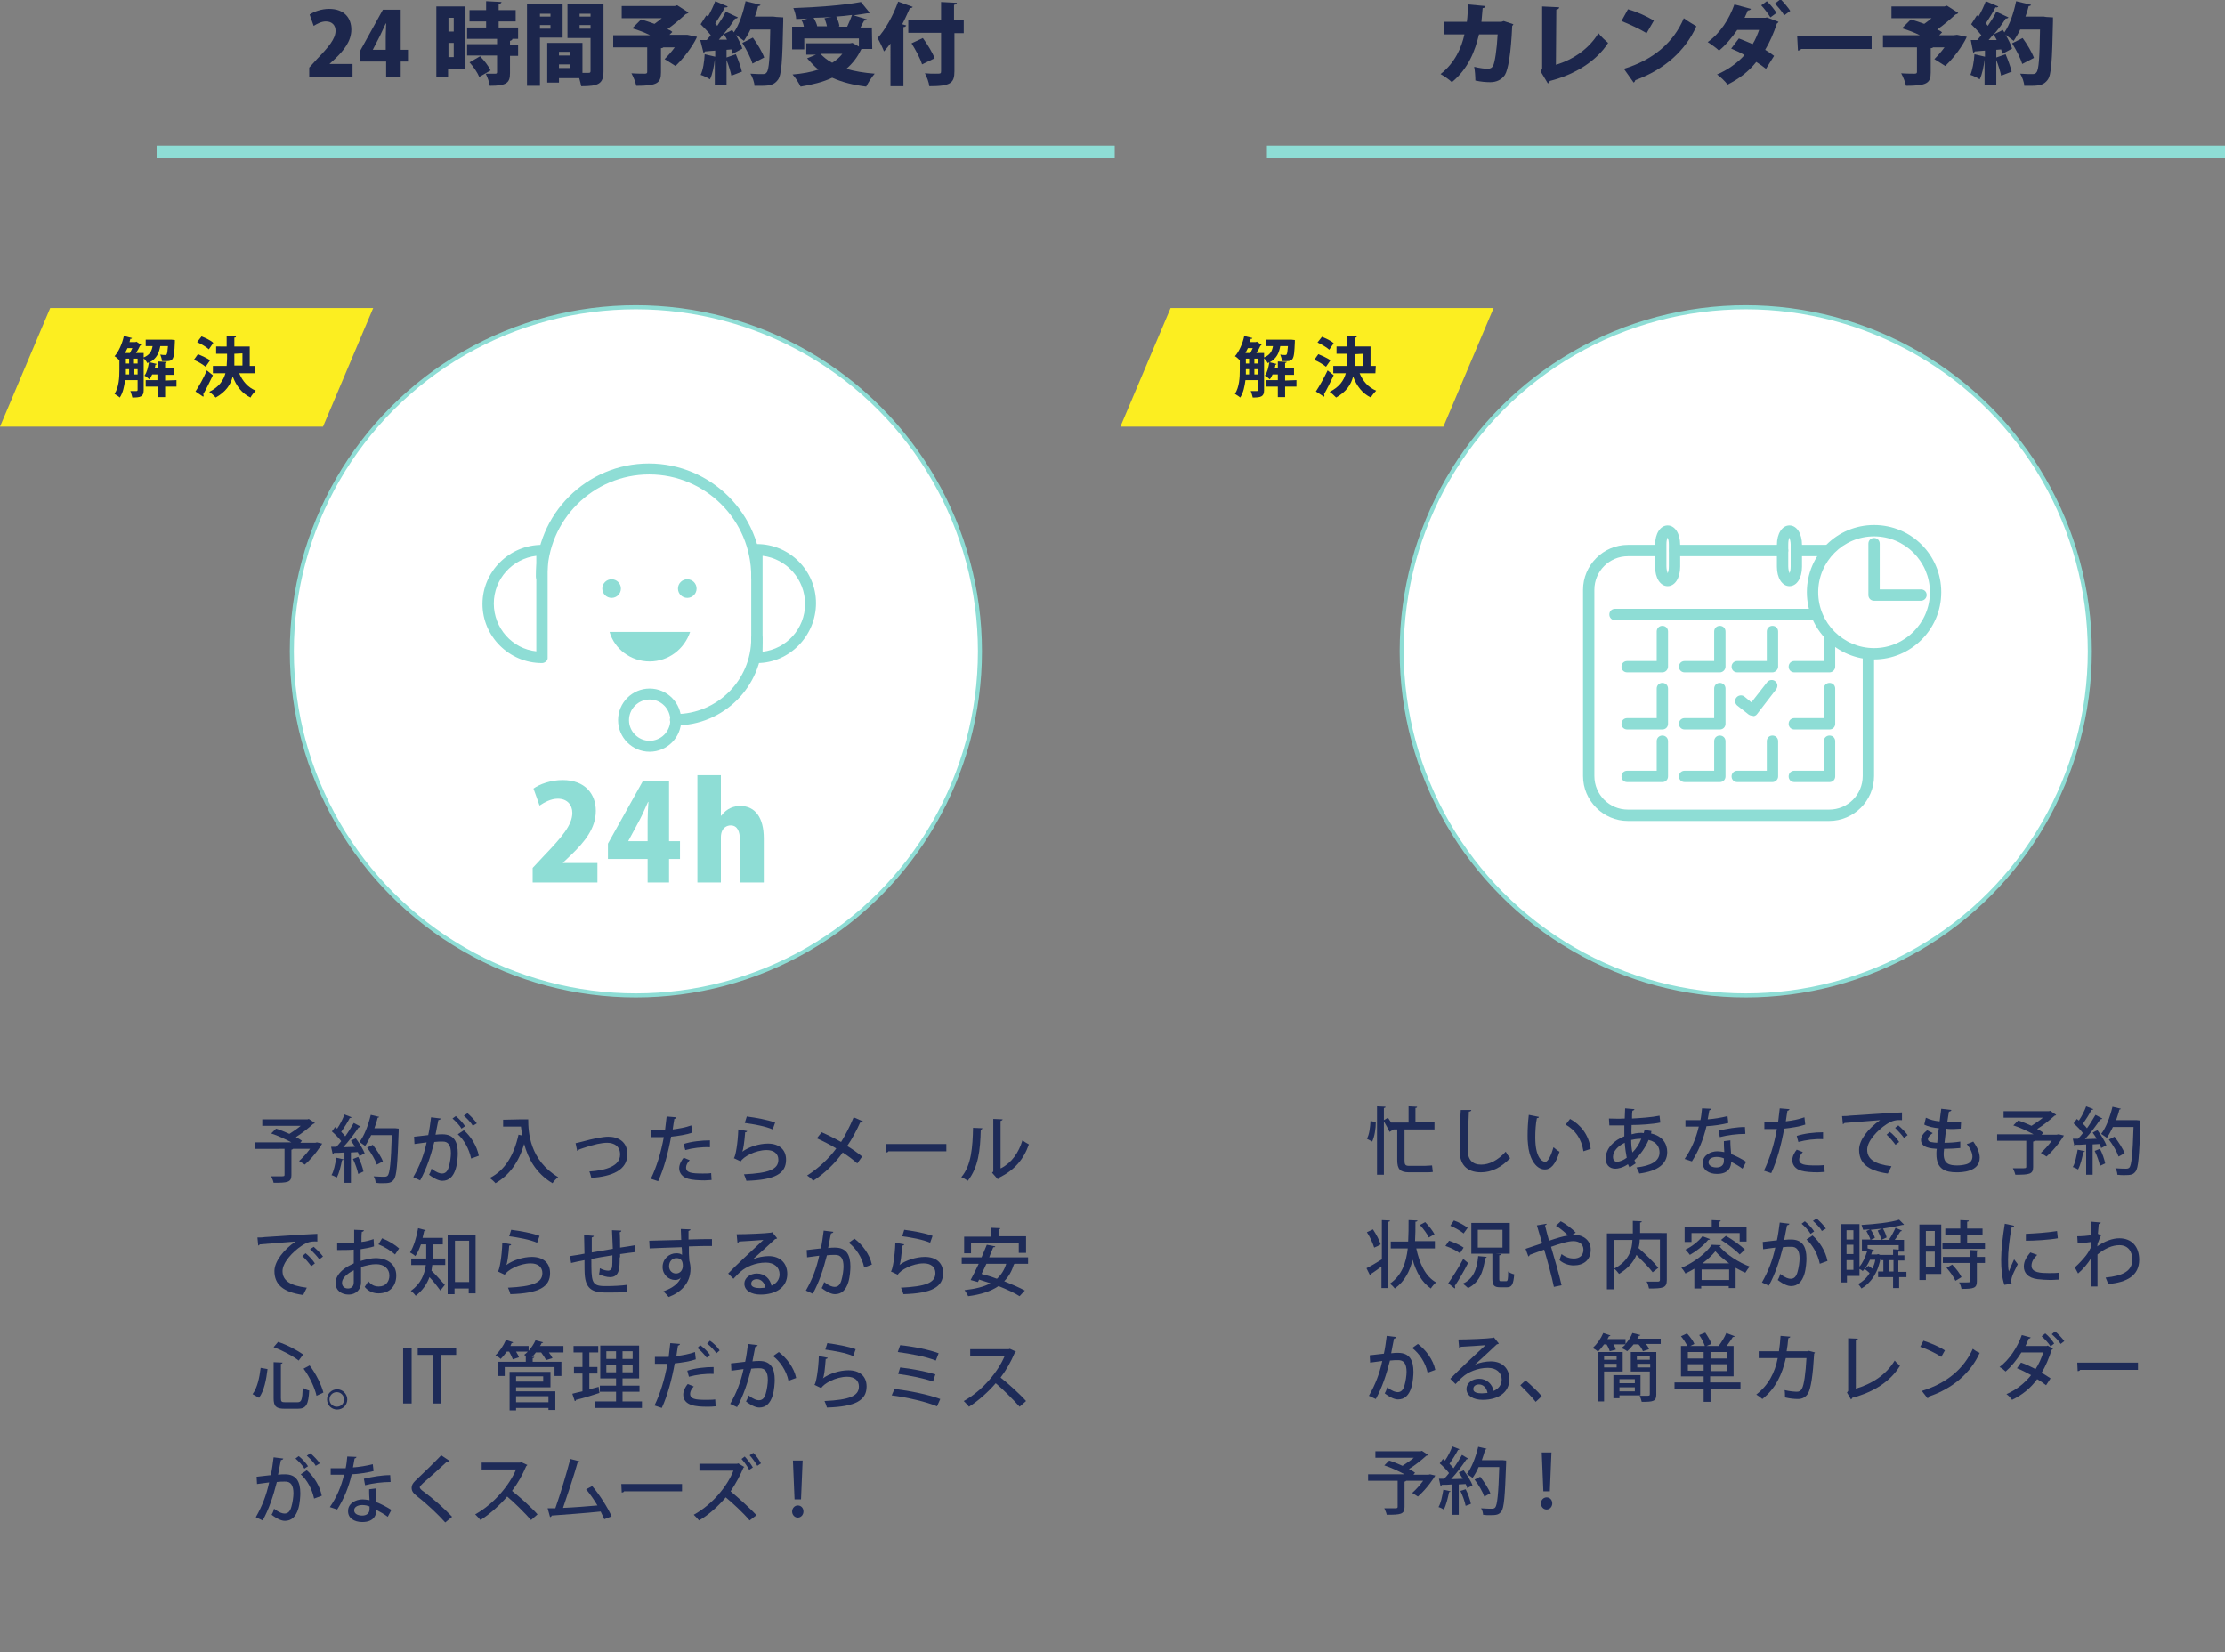 <?xml version="1.0" encoding="utf-8"?>
<!-- Generator: Adobe Illustrator 25.4.1, SVG Export Plug-In . SVG Version: 6.00 Build 0)  -->
<svg version="1.1" id="b" xmlns="http://www.w3.org/2000/svg" xmlns:xlink="http://www.w3.org/1999/xlink" x="0px" y="0px"
	 viewBox="0 0 549.7 408.2" style="enable-background:new 0 0 549.7 408.2;" xml:space="preserve">
<rect x="0" y="0" width="549.7" height="408.2" fill="#808080" stroke="none"/>
<style type="text/css">
	.st0{fill:#FCEE21;}
	.st1{fill:#1C264C;}
	.st2{fill:#FFFFFF;stroke:#8EDDD5;stroke-miterlimit:10;}
	.st3{fill:none;stroke:#8EDDD5;stroke-width:3;stroke-miterlimit:10;}
	.st4{fill:#8EDDD5;}
	.st5{fill:#FFFFFF;}
	.st6{fill:#1E2B58;}
</style>
<g id="c">
	<polygon class="st0" points="79.8,105.4 0,105.4 12.4,76.1 92.2,76.1 	"/>
	<g>
		<path class="st1" d="M43.6,93.9v1.6h-2.8v2.6h-1.8v-2.6H36v-1.6h2.9v-1.4h-1.3c-0.2,0.4-0.4,0.9-0.7,1.2c-0.3-0.3-0.8-0.7-1.2-0.9
			c0.6-0.8,0.9-2.1,1.1-3.3l-0.4,0.2c-0.2-0.4-0.6-0.9-0.9-1.2v7.9c0,1.6-0.8,1.8-2.8,1.8c-0.1-0.4-0.3-1.2-0.5-1.6
			c0.6,0,1.3,0,1.5,0c0.2,0,0.3-0.1,0.3-0.3v-2.4h-3.1c-0.2,1.5-0.5,3.1-1.3,4.3c-0.3-0.3-1-0.7-1.3-0.9c1.1-1.7,1.2-4.1,1.2-5.9V89
			c-0.3-0.3-0.8-0.8-1.2-1c1-1.1,1.9-3.1,2.3-5l2,0.5c0,0.2-0.2,0.2-0.4,0.2L32,84.5h1.5l0.2-0.1l1.2,0.8c-0.1,0.1-0.2,0.2-0.3,0.2
			c-0.2,0.5-0.6,1.2-1,1.8h1.9v1.1c1.5-0.6,2-1.6,2.2-2.8H36v-1.6h5.9l0.4,0l0.9,0.1c0,0.1,0,0.3,0,0.5c-0.2,4.8-0.3,4.8-3.2,4.7
			c0-0.5-0.2-1.1-0.4-1.6c0.5,0.1,0.9,0.1,1.2,0.1c0.2,0,0.3,0,0.4-0.2c0.1-0.2,0.2-0.7,0.3-2h-1.9c-0.3,1.6-0.8,3-2.6,4l1.7,0.4
			c0,0.1-0.1,0.2-0.3,0.2c0,0.3-0.1,0.6-0.2,0.9h0.8v-1.7l2.2,0.1c0,0.1-0.1,0.2-0.4,0.3v1.3H43v1.6h-2.2v1.4L43.6,93.9L43.6,93.9z
			 M32.1,87.2c0.2-0.4,0.4-0.8,0.6-1.2h-1.2c-0.2,0.4-0.4,0.8-0.6,1.2H32.1z M31.1,91.2c0,0.7,0,0.9,0,1.3h0.8v-1.3H31.1z
			 M31.1,88.6v1.2h0.8v-1.2H31.1z M33.1,88.6v1.2H34v-1.2H33.1z M33.1,92.5H34v-1.3h-0.8V92.5z"/>
		<path class="st1" d="M48.9,87.5c1,0.4,2.3,1,3,1.5l-1.1,1.6c-0.6-0.5-1.9-1.3-2.9-1.7L48.9,87.5L48.9,87.5z M48.3,96.7
			c0.8-1.2,2-3.3,2.8-5.2l1.5,1.2c-0.8,1.7-1.7,3.5-2.4,4.7c0.1,0.1,0.1,0.2,0.1,0.3s0,0.2-0.1,0.3L48.3,96.7L48.3,96.7z M49.8,83.1
			c1,0.4,2.3,1,2.9,1.6l-1.1,1.6c-0.6-0.6-1.9-1.3-2.9-1.8L49.8,83.1L49.8,83.1z M63,92.2h-3.9c0.8,1.9,2.1,3.5,4.1,4.3
			c-0.4,0.4-1.1,1.2-1.3,1.7c-2.1-1-3.5-2.8-4.4-5.2c-0.5,2-1.7,3.8-4.2,5.2c-0.4-0.4-1.1-1.1-1.6-1.4c2.4-1.2,3.5-2.8,4-4.6h-3.1
			v-1.8h3.4c0-0.6,0.1-1.2,0.1-1.8v-1.2h-2.7v-1.8H56v-2.6l2.3,0.1c0,0.2-0.1,0.3-0.4,0.3v2.2h3.8v4.8H63L63,92.2L63,92.2z
			 M57.9,87.4v1.2c0,0.6,0,1.2,0,1.7h2v-3L57.9,87.4L57.9,87.4z"/>
	</g>
	<circle class="st2" cx="157.1" cy="160.9" r="85"/>
	<g>
		<path class="st1" d="M87.1,19.1H76.4v-2.4l1.9-2.1c2.9-3,4.6-5,4.6-7c0-1.3-0.8-2.3-2.4-2.3c-1.1,0-2.2,0.6-3,1.1l-1-2.8
			c1-0.7,2.9-1.4,4.8-1.4c3.8,0,5.5,2.3,5.5,5.1c0,2.9-1.9,5.2-4,7.2l-1.4,1.3v0h5.7C87.1,15.9,87.1,19.1,87.1,19.1z"/>
		<path class="st1" d="M98.9,19.1h-3.5v-3.9h-6.5v-2.5l5.7-10.3h4.4v9.9h1.8v2.9h-1.8V19.1L98.9,19.1z M92.1,12.3h3.2V8.9
			c0-0.9,0.1-2.1,0.1-3.1h-0.1c-0.5,1-0.9,2-1.4,3L92.1,12.3L92.1,12.3L92.1,12.3z"/>
		<path class="st1" d="M115,1.6v15.4h-4.3v2h-2.9V1.6C107.8,1.6,115,1.6,115,1.6z M112.1,4.4h-1.3v3.4h1.3V4.4z M110.8,14.1h1.3
			v-3.5h-1.3V14.1z M128,6.8v2.8h-3v0l1.6,0c0,0.2-0.2,0.4-0.6,0.5v0.9h2v2.8h-2V18c0,2.4-0.7,3.2-5,3.2c-0.1-0.9-0.6-2.2-1-3
			c0.9,0,2.1,0,2.4,0s0.4-0.1,0.4-0.4v-4.1h-7.4v-2.8h7.4V9.6h-7.4V6.8h4.7V5.3h-4.1V2.5h4.1V0.3l3.8,0.2c0,0.2-0.2,0.4-0.7,0.5v1.5
			h4.2v2.8h-4.2v1.5H128L128,6.8z M118.4,19c-0.4-1-1.4-2.5-2.4-3.6l2.6-1.5c1,1,2.1,2.4,2.6,3.5L118.4,19z"/>
		<path class="st1" d="M139,9.3h-5.6v11.9h-3.2V1.1h8.8V9.3z M136,3.4h-2.6v0.7h2.6V3.4z M133.4,7.1h2.6V6.2h-2.6V7.1z M149.1,1.1
			v16.5c0,3.1-1.2,3.7-5.5,3.7c-0.1-0.5-0.3-1.3-0.5-2h-5v1.1h-2.9v-9.8h8.7V18h1.5c0.4,0,0.5-0.1,0.5-0.5V9.4h-5.7V1.1H149.1z
			 M140.9,12.8h-2.8v0.9h2.8V12.8z M138.1,16.8h2.8v-0.9h-2.8V16.8z M145.9,3.4h-2.7v0.7h2.7V3.4z M143.2,7.1h2.7V6.2h-2.7V7.1z"/>
		<path class="st1" d="M169.8,8.6l2.4,0.5c-0.3,0.8-2.1,4.1-5.3,7.2l-2.7-1.7c0.8-0.8,1.7-1.8,2.5-2.9h-2.8
			c-0.1,0.1-0.3,0.2-0.6,0.2v6c0,2.6-0.9,3.3-6.1,3.3c-0.2-0.9-0.7-2.2-1.2-3.1c1.2,0.1,2.9,0.1,3.3,0.1c0.4,0,0.6-0.1,0.6-0.4v-6.1
			h-8.4v-3h9.1c-1.4-0.7-3-1.3-4.4-1.7l2.2-2.2c1,0.3,2.2,0.7,3.3,1.1c0.6-0.4,1.2-0.9,1.8-1.4h-9.9V1.5h13.1l0.6-0.2l2.8,1.8
			c-0.1,0.2-0.4,0.3-0.7,0.4c-1.2,1.1-2.8,2.5-4.5,3.7c0.5,0.2,0.9,0.4,1.2,0.7l-0.7,0.7h3.6L169.8,8.6L169.8,8.6z"/>
		<path class="st1" d="M191.8,4.2l1.7,0.1c0,0.2,0,0.7,0,1c-0.2,9.8-0.4,13.2-1.3,14.4c-0.9,1.2-1.8,1.5-4.2,1.5c-0.5,0-1.1,0-1.6,0
			c0-0.8-0.5-2.2-1-3c1.3,0.1,2.5,0.1,3.1,0.1c0.4,0,0.7-0.1,0.9-0.4c0.6-0.6,0.8-3.7,0.9-10.6h-4.9c-0.5,1.1-1.1,2-1.6,2.8
			c-0.5-0.4-1.3-1-2-1.5c0.7,1.2,1.3,2.4,1.6,3.4l-2.4,1.3c-0.1-0.3-0.2-0.7-0.3-1.1l-1.2,0.1v1.9l2.3-0.8c0.6,1.4,1.2,3.1,1.5,4.3
			l-2.6,1c-0.2-1-0.7-2.6-1.2-3.9v6.3h-2.9v-6.4h0c-0.2,1.7-0.6,3.7-1.2,4.9c-0.6-0.4-1.6-0.9-2.3-1.1c0.6-1.2,0.9-3.3,1-5.1
			l2.6,0.6v-1.5c-0.9,0.1-1.8,0.1-2.5,0.2c-0.1,0.2-0.3,0.3-0.4,0.3L173,9.9h1.6c0.3-0.4,0.7-0.8,1-1.2c-0.7-0.9-1.7-1.9-2.5-2.7
			l1.4-2.2l0.4,0.3c0.7-1.2,1.4-2.7,1.8-3.8l3.1,1.3c-0.1,0.2-0.4,0.3-0.7,0.2c-0.6,1.2-1.6,2.8-2.4,4c0.2,0.2,0.4,0.4,0.5,0.6
			c0.8-1.2,1.6-2.4,2.1-3.5l3,1.4c-0.1,0.2-0.4,0.3-0.7,0.3c-0.7,1.2-1.8,2.6-2.9,3.9h0c0.7-0.4,1.5-0.7,2.2-1.1
			c0.1,0.2,0.3,0.4,0.4,0.6c1.3-1.8,2.3-4.8,2.9-7.7l3.7,0.9c-0.1,0.2-0.3,0.3-0.6,0.3c-0.2,0.9-0.5,1.8-0.8,2.6h4.5L191.8,4.2
			L191.8,4.2z M179.6,9.8c-0.2-0.5-0.5-0.9-0.8-1.4c-0.4,0.5-0.8,0.9-1.2,1.4L179.6,9.8L179.6,9.8z M185.9,15.7
			c-0.4-1.4-1.5-3.5-2.5-5.1l2.6-1.3c1.1,1.5,2.3,3.5,2.8,4.9L185.9,15.7L185.9,15.7z"/>
		<path class="st1" d="M215.5,12.1h-2.6c-0.1,0.1-0.2,0.1-0.2,0.2c-0.9,1.9-2.1,3.4-3.6,4.7c2,0.6,4.4,1,7,1.2
			c-0.7,0.8-1.6,2.2-2.1,3.2c-3.2-0.4-6-1.1-8.4-2.2c-2.3,1.1-4.9,1.7-7.8,2.2c-0.4-0.8-1.3-2.3-2-3c2.4-0.2,4.6-0.6,6.4-1.2
			c-1-0.8-1.9-1.8-2.8-2.8l2.2-0.9h-2.4v-2.8h10.8l0.6-0.1l1.6,0.9v-2h-13.5v2.7h-3V6.6h2.9C198.5,6,198.3,5.4,198,5l1.5-0.4
			c-0.9,0-1.9,0.1-2.8,0.1c0-0.8-0.4-2-0.7-2.7c5.9-0.2,12.5-0.7,16.7-1.5l2.2,2.7c-0.1,0-0.2,0.1-0.4,0.1c-0.1,0-0.2,0-0.3,0
			c-1,0.2-2.1,0.3-3.3,0.5l3.3,1c-0.1,0.2-0.3,0.3-0.7,0.3c-0.3,0.5-0.6,1.1-0.9,1.7h2.8L215.5,12.1L215.5,12.1z M205.5,4.2
			L205.5,4.2c-1.5,0.1-3,0.2-4.5,0.2c0.4,0.7,0.8,1.5,0.9,2.1h2.4c-0.1-0.6-0.4-1.4-0.6-2L205.5,4.2z M202.7,13.3
			c0.8,0.8,1.7,1.6,2.9,2.2c1-0.6,1.8-1.3,2.5-2.2H202.7L202.7,13.3z M207.1,6.6h2.2c0.4-0.9,0.9-2,1.2-2.9
			c-1.3,0.2-2.6,0.3-3.9,0.4c0.4,0.8,0.7,1.7,0.8,2.4L207.1,6.6L207.1,6.6z"/>
		<path class="st1" d="M220.2,10.5c-0.6,0.8-1.2,1.5-1.8,2.2c-0.3-0.8-1.1-2.5-1.6-3.3c1.9-2,3.9-5.6,5.1-9l3.6,1.3
			c-0.1,0.2-0.3,0.3-0.7,0.3c-0.6,1.3-1.2,2.7-1.9,4l1,0.3c-0.1,0.2-0.3,0.4-0.7,0.4v14.6h-3.2V10.5z M238.1,5v3.2h-2.3v9.4
			c0,2.9-0.9,3.7-6.2,3.7c-0.1-0.9-0.6-2.3-1.1-3.2c0.9,0.1,1.9,0.1,2.6,0.1c1.3,0,1.4,0,1.4-0.6V8.1h-8.1V5h8.1V0.5l3.9,0.2
			c0,0.2-0.2,0.4-0.7,0.5V5L238.1,5L238.1,5z M227.8,15.9c-0.4-1.4-1.6-3.6-2.6-5.2l2.8-1.3c1.1,1.5,2.4,3.6,2.9,5L227.8,15.9z"/>
	</g>
	<line class="st3" x1="38.7" y1="37.5" x2="275.4" y2="37.5"/>
	<polygon class="st0" points="356.6,105.4 276.8,105.4 289.2,76.1 369,76.1 	"/>
	<g>
		<path class="st1" d="M320.3,93.9v1.6h-2.8v2.6h-1.8v-2.6h-2.9v-1.6h2.9v-1.4h-1.3c-0.2,0.4-0.4,0.9-0.7,1.2
			c-0.3-0.3-0.8-0.7-1.2-0.9c0.6-0.8,0.9-2.1,1.1-3.3l-0.4,0.2c-0.2-0.4-0.6-0.9-0.9-1.2v7.9c0,1.6-0.8,1.8-2.8,1.8
			c-0.1-0.4-0.3-1.2-0.5-1.6c0.6,0,1.3,0,1.5,0c0.2,0,0.3-0.1,0.3-0.3v-2.4h-3.1c-0.2,1.5-0.5,3.1-1.3,4.3c-0.3-0.3-1-0.7-1.3-0.9
			c1.1-1.7,1.2-4.1,1.2-5.9V89c-0.3-0.3-0.8-0.8-1.2-1c1-1.1,1.9-3.1,2.3-5l2,0.5c0,0.2-0.2,0.2-0.4,0.2l-0.2,0.8h1.5l0.2-0.1
			l1.2,0.8c-0.1,0.1-0.2,0.2-0.3,0.2c-0.2,0.5-0.6,1.2-1,1.8h1.9v1.1c1.5-0.6,2-1.6,2.2-2.8h-1.8v-1.6h5.9l0.4,0l0.9,0.1
			c0,0.1,0,0.3,0,0.5c-0.2,4.8-0.3,4.8-3.2,4.7c0-0.5-0.2-1.1-0.4-1.6c0.5,0.1,0.9,0.1,1.2,0.1c0.2,0,0.3,0,0.4-0.2
			c0.1-0.2,0.2-0.7,0.3-2h-1.9c-0.3,1.6-0.8,3-2.6,4l1.7,0.4c0,0.1-0.1,0.2-0.3,0.2c0,0.3-0.1,0.6-0.2,0.9h0.8v-1.7l2.2,0.1
			c0,0.1-0.1,0.2-0.4,0.3v1.3h2.2v1.6h-2.2v1.4L320.3,93.9L320.3,93.9z M308.9,87.2c0.2-0.4,0.4-0.8,0.6-1.2h-1.2
			c-0.2,0.4-0.4,0.8-0.6,1.2H308.9z M307.8,91.2c0,0.7,0,0.9,0,1.3h0.8v-1.3H307.8z M307.8,88.6v1.2h0.8v-1.2H307.8z M309.9,88.6
			v1.2h0.8v-1.2H309.9z M309.9,92.5h0.8v-1.3h-0.8V92.5z"/>
		<path class="st1" d="M325.7,87.5c1,0.4,2.3,1,3,1.5l-1.1,1.6c-0.6-0.5-1.9-1.3-2.9-1.7L325.7,87.5L325.7,87.5z M325.1,96.7
			c0.8-1.2,2-3.3,2.9-5.2l1.5,1.2c-0.8,1.7-1.7,3.5-2.4,4.7c0.1,0.1,0.1,0.2,0.1,0.3s0,0.2-0.1,0.3L325.1,96.7L325.1,96.7z
			 M326.6,83.2c1,0.4,2.3,1,2.9,1.6l-1.1,1.6c-0.6-0.6-1.9-1.3-2.9-1.8L326.6,83.2L326.6,83.2z M339.8,92.2h-3.9
			c0.8,1.9,2.1,3.5,4.1,4.3c-0.4,0.4-1.1,1.2-1.3,1.7c-2.1-1-3.5-2.8-4.4-5.2c-0.5,2-1.7,3.8-4.2,5.2c-0.4-0.4-1.1-1.1-1.6-1.4
			c2.4-1.2,3.5-2.8,4-4.6h-3.1v-1.8h3.4c0-0.6,0.1-1.2,0.1-1.8v-1.2h-2.7v-1.8h2.7v-2.6l2.3,0.1c0,0.2-0.1,0.3-0.4,0.3v2.2h3.8v4.8
			h1.3L339.8,92.2L339.8,92.2z M334.7,87.5v1.2c0,0.6,0,1.2,0,1.7h2v-3L334.7,87.5L334.7,87.5z"/>
	</g>
	<circle class="st2" cx="431.3" cy="160.9" r="85"/>
	<g>
		<path class="st1" d="M373.9,6c-0.1,0.2-0.2,0.3-0.3,0.4c-0.3,6.8-1,10.8-1.8,12.1c-0.8,1.2-2.1,1.8-3.6,1.8
			c-1.1,0-2.3-0.1-3.7-0.4c0-0.9-0.1-2.5-0.3-3.4c1.2,0.3,2.7,0.5,3.3,0.5c0.6,0,1.1-0.2,1.4-0.8c0.4-0.8,0.9-3.9,1.1-7.7h-4.6
			c-1,4.1-2.6,8.4-6.7,11.8c-0.6-0.6-1.9-1.5-2.8-2c3.6-2.8,5.2-6.6,5.9-9.8h-5V5.4h5.6c0.2-1.5,0.2-2.6,0.3-4.3l4.3,0.4
			c0,0.3-0.3,0.5-0.7,0.5c-0.1,1.3-0.2,2.2-0.3,3.4h4.9l0.6-0.2L373.9,6L373.9,6z"/>
		<path class="st1" d="M384.4,16c4.4-1.3,8.3-4.1,10.5-7.8c0.6,0.8,1.8,1.9,2.4,2.4c-2.8,4.4-8.1,7.8-14.4,9.4
			c-0.1,0.2-0.2,0.5-0.5,0.6l-1.8-3l0.4-0.6V1.6l4.2,0.2c0,0.3-0.2,0.5-0.7,0.6L384.4,16L384.4,16z"/>
		<path class="st1" d="M402.2,2.3c2.2,0.6,4.8,1.8,6.4,2.8l-1.8,3.1c-1.6-1-4.2-2.2-6.2-3L402.2,2.3L402.2,2.3z M401.2,17
			c7.2-2.2,12.3-6.5,14.8-12.5c1,0.8,2.2,1.4,3.1,2c-2.7,6-7.9,10.7-15.1,13.3c0,0.2-0.2,0.5-0.4,0.6L401.2,17L401.2,17z"/>
		<path class="st1" d="M439.4,5.4c-0.1,0.2-0.2,0.3-0.4,0.4c-0.8,2.4-1.8,4.7-2.9,6.5c0.7,0.4,1.7,1.1,2.2,1.5l-2,3.2
			c-0.6-0.5-1.6-1.2-2.4-1.7c-1.9,2.4-4.3,4.2-7.1,5.6c-0.5-0.7-1.8-2-2.6-2.5c2.6-1.1,5-2.8,6.8-4.8c-1-0.6-2.3-1.2-3.3-1.6
			l1.9-2.5c1,0.4,2.3,0.9,3.4,1.4c0.6-0.9,1.3-2.6,1.6-3.5h-5.4c-1.4,2-2.9,3.8-4.5,5.1c-0.6-0.6-2-1.6-2.8-2.1
			c3.2-2.3,5.3-5.7,6.6-9.3l4.1,1.1c-0.1,0.2-0.4,0.4-0.8,0.4c-0.2,0.5-0.5,1.2-0.8,1.8h5.2l0.3-0.1L439.4,5.4L439.4,5.4z
			 M436.5,0.3c0.9,0.8,1.9,2.1,2.4,2.9l-1.5,1.1c-0.5-0.8-1.6-2.3-2.3-3C435.1,1.4,436.5,0.3,436.5,0.3z M439.9-0.2
			c0.8,0.8,1.9,2.1,2.4,2.9l-1.5,1.1c-0.4-0.8-1.6-2.2-2.3-2.9L439.9-0.2L439.9-0.2z"/>
		<path class="st1" d="M444,8.8h18.4v3.3H445c-0.2,0.2-0.5,0.4-0.8,0.4L444,8.8z"/>
		<path class="st1" d="M483.5,8.6l2.4,0.5c-0.3,0.8-2.1,4.1-5.3,7.2l-2.7-1.7c0.8-0.8,1.7-1.8,2.5-2.9h-2.8
			c-0.1,0.1-0.3,0.2-0.6,0.2v6c0,2.6-0.9,3.3-6.1,3.3c-0.2-0.9-0.7-2.2-1.2-3.1c1.2,0.1,2.9,0.1,3.3,0.1c0.4,0,0.6-0.1,0.6-0.4v-6.1
			h-8.4v-3h9.1c-1.4-0.7-3-1.3-4.4-1.7l2.2-2.2c1,0.3,2.2,0.7,3.3,1.1c0.6-0.4,1.2-0.9,1.8-1.4h-9.9V1.6h13.1l0.6-0.2l2.8,1.8
			c-0.1,0.2-0.4,0.3-0.7,0.4c-1.2,1.1-2.8,2.5-4.5,3.7c0.5,0.2,0.9,0.4,1.2,0.7l-0.7,0.7h3.6L483.5,8.6L483.5,8.6z"/>
		<path class="st1" d="M505.5,4.2l1.7,0.1c0,0.2,0,0.7,0,1c-0.2,9.8-0.4,13.2-1.3,14.4c-0.9,1.2-1.8,1.5-4.2,1.5c-0.5,0-1.1,0-1.6,0
			c0-0.8-0.5-2.2-1-3c1.3,0.1,2.5,0.1,3.1,0.1c0.4,0,0.7-0.1,0.9-0.4c0.6-0.6,0.8-3.7,0.9-10.6h-4.9c-0.5,1.1-1.1,2-1.6,2.8
			c-0.5-0.4-1.3-1-2-1.5c0.7,1.2,1.3,2.4,1.6,3.4l-2.4,1.3c-0.1-0.3-0.2-0.7-0.3-1.1l-1.2,0.1v1.9l2.3-0.8c0.6,1.4,1.2,3.1,1.5,4.3
			l-2.6,1c-0.2-1-0.7-2.6-1.2-3.9v6.3h-2.9v-6.4h0c-0.2,1.7-0.6,3.7-1.2,4.9c-0.6-0.4-1.6-0.9-2.3-1.1c0.5-1.2,0.9-3.3,1-5.1
			l2.6,0.6v-1.5c-0.9,0.1-1.8,0.1-2.5,0.2c-0.1,0.2-0.3,0.3-0.4,0.3l-0.6-3.1h1.6c0.3-0.4,0.7-0.8,1-1.2c-0.7-0.9-1.7-1.9-2.5-2.7
			l1.4-2.2l0.4,0.3c0.7-1.2,1.4-2.7,1.8-3.8l3.1,1.3c-0.1,0.2-0.4,0.3-0.7,0.2c-0.6,1.2-1.6,2.8-2.4,4c0.2,0.2,0.4,0.4,0.5,0.6
			c0.8-1.2,1.6-2.4,2.1-3.5l3,1.4c-0.1,0.2-0.4,0.3-0.7,0.3c-0.7,1.2-1.8,2.6-2.9,3.9h0c0.7-0.4,1.5-0.7,2.2-1.1
			c0.1,0.2,0.3,0.4,0.4,0.6c1.3-1.8,2.3-4.8,2.9-7.7l3.7,0.9c-0.1,0.2-0.3,0.3-0.6,0.3c-0.2,0.9-0.5,1.8-0.8,2.6h4.5L505.5,4.2
			L505.5,4.2z M493.3,9.9c-0.2-0.5-0.5-0.9-0.8-1.4c-0.4,0.5-0.8,0.9-1.2,1.4L493.3,9.9L493.3,9.9z M499.6,15.8
			c-0.4-1.4-1.5-3.5-2.5-5.1l2.6-1.3c1.1,1.5,2.3,3.5,2.8,4.9L499.6,15.8L499.6,15.8z"/>
	</g>
	<line class="st3" x1="313" y1="37.5" x2="549.7" y2="37.5"/>
	<g>
		<g>
			<path class="st4" d="M187,163.8c-0.8,0-1.4-0.6-1.4-1.4v-26.6c0-0.8,0.6-1.4,1.4-1.4c8.1,0,14.6,6.6,14.6,14.6
				S195.1,163.8,187,163.8L187,163.8z M188.4,137.3V161c5.9-0.7,10.5-5.7,10.5-11.8S194.3,138,188.4,137.3L188.4,137.3z"/>
			<path class="st4" d="M133.9,163.8c-8.1,0-14.7-6.6-14.7-14.6s6.6-14.6,14.7-14.6c0.8,0,1.4,0.6,1.4,1.4v26.6
				C135.3,163.2,134.6,163.8,133.9,163.8L133.9,163.8z M132.5,137.3c-5.9,0.7-10.5,5.7-10.5,11.8s4.6,11.2,10.5,11.8V137.3
				L132.5,137.3z"/>
			<path class="st4" d="M187,143.8c-0.8,0-1.4-0.6-1.4-1.4c0-13.9-11.3-25.2-25.2-25.2s-25.2,11.3-25.2,25.2c0,0.8-0.6,1.4-1.4,1.4
				s-1.4-0.6-1.4-1.4c0-15.4,12.5-27.9,27.9-27.9s27.9,12.5,27.9,27.9C188.4,143.2,187.8,143.8,187,143.8L187,143.8z"/>
			<path class="st4" d="M166.9,179.2c-0.8,0-1.4-0.6-1.4-1.4s0.6-1.4,1.4-1.4c10.3,0,18.7-8.4,18.7-18.7c0-0.8,0.6-1.4,1.4-1.4
				s1.4,0.6,1.4,1.4C188.4,169.6,178.8,179.2,166.9,179.2L166.9,179.2z"/>
			<path class="st4" d="M160.5,185.7c-4.3,0-7.8-3.5-7.8-7.8s3.5-7.8,7.8-7.8s7.8,3.5,7.8,7.8S164.8,185.7,160.5,185.7z
				 M160.5,172.8c-2.8,0-5.1,2.3-5.1,5.1s2.3,5.1,5.1,5.1s5.1-2.3,5.1-5.1S163.3,172.8,160.5,172.8z"/>
		</g>
		<g>
			<path class="st4" d="M147.6,218h-16v-3.6l2.9-3.1c4.3-4.5,6.9-7.5,6.9-10.5c0-1.9-1.2-3.5-3.6-3.5c-1.7,0-3.3,0.9-4.5,1.7
				l-1.5-4.2c1.5-1.1,4.3-2.1,7.2-2.1c5.6,0,8.2,3.5,8.2,7.6c0,4.4-2.9,7.8-6,10.8l-2.1,2v0.1h8.5L147.6,218L147.6,218z"/>
			<path class="st4" d="M165.3,218H160v-5.8h-9.8v-3.8l8.6-15.4h6.5v14.8h2.7v4.4h-2.7V218L165.3,218z M155.2,207.8h4.8v-5.1
				c0-1.4,0.1-3.1,0.2-4.6h-0.1c-0.7,1.5-1.3,3-2.1,4.5L155.2,207.8L155.2,207.8L155.2,207.8z"/>
			<path class="st4" d="M188.6,218h-5.8v-10.5c0-2.1-0.6-3.6-2.3-3.6c-0.7,0-2.4,0.4-2.4,3V218h-5.8v-26.5h5.8v10h0.1
				c1.4-1.9,3.2-2.4,4.7-2.4c3.7,0,5.8,2.9,5.8,8V218z"/>
		</g>
		<g>
			<g>
				<circle class="st4" cx="151.1" cy="145.4" r="2.3"/>
				<circle class="st4" cx="169.8" cy="145.4" r="2.3"/>
			</g>
			<path class="st4" d="M160.5,163.4c4.7,0,8.6-3.1,10-7.3h-19.9C151.8,160.3,155.8,163.4,160.5,163.4z"/>
		</g>
	</g>
	<g>
		<g>
			<path class="st4" d="M412,144.8c-1.8,0-3.1-2-3.1-4.8v-5.4c0-2.8,1.3-4.8,3.1-4.8s3.1,2,3.1,4.8v5.4
				C415.1,142.8,413.8,144.8,412,144.8z M412.2,142.1L412.2,142.1z M412,132.8c-0.2,0.4-0.3,0.9-0.3,1.7v5.4c0,0.8,0.2,1.4,0.3,1.7
				c0.2-0.4,0.3-0.9,0.3-1.7v-5.4C412.3,133.8,412.2,133.2,412,132.8z"/>
			<path class="st4" d="M442.1,144.8c-1.8,0-3.1-2-3.1-4.8v-5.4c0-2.8,1.3-4.8,3.1-4.8s3.1,2,3.1,4.8v5.4
				C445.2,142.8,443.9,144.8,442.1,144.8z M442.3,142.1L442.3,142.1z M442.1,132.8c-0.2,0.4-0.3,0.9-0.3,1.7v5.4
				c0,0.8,0.2,1.4,0.3,1.7c0.2-0.4,0.3-0.9,0.3-1.7v-5.4C442.4,133.8,442.2,133.2,442.1,132.8z"/>
		</g>
		<path class="st4" d="M451.9,202.8h-49.7c-6.1,0-11.1-5-11.1-11.1v-46c0-6.1,5-11.1,11.1-11.1h7.4c0.8,0,1.4,0.6,1.4,1.4
			s-0.6,1.4-1.4,1.4h-7.4c-4.6,0-8.3,3.7-8.3,8.3v46c0,4.6,3.7,8.3,8.3,8.3h49.7c4.6,0,8.3-3.7,8.3-8.3v-46c0-4.6-3.7-8.3-8.3-8.3
			h-8.1c-0.8,0-1.4-0.6-1.4-1.4s0.6-1.4,1.4-1.4h8.1c6.1,0,11.1,5,11.1,11.1v46C463,197.8,458,202.8,451.9,202.8z M440.4,137.4
			h-26.6c-0.8,0-1.4-0.6-1.4-1.4s0.6-1.4,1.4-1.4h26.6c0.8,0,1.4,0.6,1.4,1.4S441.1,137.4,440.4,137.4z"/>
		<path class="st4" d="M424.9,180.2h-8.7c-0.8,0-1.4-0.6-1.4-1.4s0.6-1.4,1.4-1.4h7.3v-7.3c0-0.8,0.6-1.4,1.4-1.4s1.4,0.6,1.4,1.4
			v8.7C426.3,179.6,425.7,180.2,424.9,180.2L424.9,180.2z"/>
		<path class="st4" d="M452,180.2h-8.7c-0.8,0-1.4-0.6-1.4-1.4s0.6-1.4,1.4-1.4h7.3v-7.3c0-0.8,0.6-1.4,1.4-1.4s1.4,0.6,1.4,1.4v8.7
			C453.4,179.6,452.8,180.2,452,180.2L452,180.2z"/>
		<path class="st4" d="M410.7,180.2H402c-0.8,0-1.4-0.6-1.4-1.4s0.6-1.4,1.4-1.4h7.3v-7.3c0-0.8,0.6-1.4,1.4-1.4s1.4,0.6,1.4,1.4
			v8.7C412.1,179.6,411.5,180.2,410.7,180.2L410.7,180.2z"/>
		<path class="st4" d="M424.9,193.2h-8.7c-0.8,0-1.4-0.6-1.4-1.4s0.6-1.4,1.4-1.4h7.3v-7.3c0-0.8,0.6-1.4,1.4-1.4s1.4,0.6,1.4,1.4
			v8.7C426.3,192.6,425.7,193.2,424.9,193.2L424.9,193.2z"/>
		<path class="st4" d="M410.7,193.2H402c-0.8,0-1.4-0.6-1.4-1.4s0.6-1.4,1.4-1.4h7.3v-7.3c0-0.8,0.6-1.4,1.4-1.4s1.4,0.6,1.4,1.4
			v8.7C412.1,192.6,411.5,193.2,410.7,193.2L410.7,193.2z"/>
		<path class="st4" d="M452,193.2h-8.7c-0.8,0-1.4-0.6-1.4-1.4s0.6-1.4,1.4-1.4h7.3v-7.3c0-0.8,0.6-1.4,1.4-1.4s1.4,0.6,1.4,1.4v8.7
			C453.4,192.6,452.8,193.2,452,193.2L452,193.2z"/>
		<path class="st4" d="M437.9,193.2h-8.7c-0.8,0-1.4-0.6-1.4-1.4s0.6-1.4,1.4-1.4h7.3v-7.3c0-0.8,0.6-1.4,1.4-1.4s1.4,0.6,1.4,1.4
			v8.7C439.3,192.6,438.6,193.2,437.9,193.2L437.9,193.2z"/>
		<path class="st4" d="M424.9,166.1h-8.7c-0.8,0-1.4-0.6-1.4-1.4s0.6-1.4,1.4-1.4h7.3v-7.3c0-0.8,0.6-1.4,1.4-1.4s1.4,0.6,1.4,1.4
			v8.7C426.3,165.4,425.7,166.1,424.9,166.1L424.9,166.1z"/>
		<path class="st4" d="M410.7,166.1H402c-0.8,0-1.4-0.6-1.4-1.4s0.6-1.4,1.4-1.4h7.3v-7.3c0-0.8,0.6-1.4,1.4-1.4s1.4,0.6,1.4,1.4
			v8.7C412.1,165.4,411.5,166.1,410.7,166.1L410.7,166.1z"/>
		<path class="st4" d="M452,166.1h-8.7c-0.8,0-1.4-0.6-1.4-1.4s0.6-1.4,1.4-1.4h7.3v-7.3c0-0.8,0.6-1.4,1.4-1.4s1.4,0.6,1.4,1.4v8.7
			C453.4,165.4,452.8,166.1,452,166.1L452,166.1z"/>
		<path class="st4" d="M437.9,166.1h-8.7c-0.8,0-1.4-0.6-1.4-1.4s0.6-1.4,1.4-1.4h7.3v-7.3c0-0.8,0.6-1.4,1.4-1.4s1.4,0.6,1.4,1.4
			v8.7C439.3,165.4,438.6,166.1,437.9,166.1L437.9,166.1z"/>
		<path class="st4" d="M432.9,176.8c-0.3,0-0.6-0.1-0.9-0.3l-2.8-2.2c-0.6-0.5-0.7-1.4-0.2-2c0.5-0.6,1.4-0.7,2-0.2l1.7,1.4l3.9-5
			c0.5-0.6,1.4-0.7,2-0.2c0.6,0.5,0.7,1.3,0.2,2l-4.7,6.1c-0.2,0.3-0.6,0.5-0.9,0.5C433,176.8,432.9,176.8,432.9,176.8L432.9,176.8z
			"/>
		<path class="st4" d="M455,153.2h-56c-0.8,0-1.4-0.6-1.4-1.4s0.6-1.4,1.4-1.4h56c0.8,0,1.4,0.6,1.4,1.4S455.8,153.2,455,153.2z"/>
		<g>
			<g>
				<circle class="st5" cx="463" cy="146.3" r="15.2"/>
				<path class="st4" d="M463,162.9c-9.1,0-16.6-7.4-16.6-16.6s7.4-16.6,16.6-16.6s16.6,7.4,16.6,16.6S472.1,162.9,463,162.9z
					 M463,132.5c-7.6,0-13.8,6.2-13.8,13.8s6.2,13.8,13.8,13.8s13.8-6.2,13.8-13.8S470.6,132.5,463,132.5z"/>
			</g>
			<path class="st4" d="M474.6,148.4H463c-0.8,0-1.4-0.6-1.4-1.4v-12.7c0-0.8,0.6-1.4,1.4-1.4s1.4,0.6,1.4,1.4v11.3h10.2
				c0.8,0,1.4,0.6,1.4,1.4S475.3,148.4,474.6,148.4L474.6,148.4z"/>
		</g>
	</g>
</g>
<g>
	<path class="st6" d="M78.3,282.2l1.3,0.3c-0.2,0.4-2,3.2-4.3,5.2l-1.4-0.9c0.9-0.8,1.9-1.9,2.7-3h-4.2c-0.1,0.1-0.2,0.2-0.4,0.2
		v6.3c0,1.8-1,1.9-4.4,1.9c-0.1-0.5-0.4-1.2-0.6-1.6c0.7,0,1.4,0,2,0c1.2,0,1.3,0,1.3-0.4v-6.4H63v-1.6h9c-1.5-0.8-3.4-1.7-5-2.2
		l1.2-1.2c1,0.3,2.2,0.8,3.3,1.3c0.9-0.6,2-1.3,2.8-2h-9.5v-1.6H76l0.3-0.1l1.5,1c-0.1,0.1-0.2,0.2-0.4,0.2c-1.1,1-2.7,2.3-4.3,3.3
		c0.6,0.3,1.1,0.6,1.5,0.9l-0.4,0.5h3.7L78.3,282.2z"/>
	<path class="st6" d="M84.9,286.4c-0.1,0.1-0.2,0.2-0.4,0.2c-0.3,1.5-0.7,3.2-1.3,4.3c-0.3-0.2-0.9-0.5-1.3-0.6
		c0.6-1,0.9-2.7,1.2-4.3L84.9,286.4z M89.1,278.3c-0.1,0.1-0.2,0.2-0.5,0.2c-1,1.5-2.4,3.4-3.8,4.9l2.9-0.1c-0.3-0.5-0.6-1-1-1.5
		c0.5-0.3,0.9-0.5,1.2-0.6c0.9,1.2,1.8,2.7,2.2,3.7c-0.6,0.3-0.9,0.5-1.3,0.7c-0.1-0.3-0.2-0.6-0.4-1l-1.7,0.1v7.5h-1.6v-7.5
		c-1,0.1-1.9,0.1-2.6,0.1c0,0.2-0.2,0.2-0.3,0.3l-0.4-1.8l1.3,0c0.4-0.4,0.8-0.9,1.2-1.4c-0.6-0.8-1.5-1.7-2.3-2.4l0.8-1.1
		c0.1,0.1,0.3,0.3,0.5,0.4c0.7-1,1.4-2.4,1.8-3.5l1.8,0.7c-0.1,0.1-0.3,0.2-0.5,0.2c-0.5,1-1.4,2.4-2.1,3.4c0.4,0.4,0.7,0.7,1,1.1
		c0.8-1.1,1.5-2.3,2.1-3.3L89.1,278.3z M88.5,290c-0.2-1-0.7-2.5-1.3-3.7l1.3-0.5c0.6,1.1,1.1,2.6,1.3,3.6L88.5,290z M97.6,278.7
		l0.9,0.1c0,0.1,0,0.4,0,0.6c-0.3,8.3-0.5,11.1-1.2,12c-0.6,0.8-1.2,0.9-2.8,0.9c-0.5,0-1.1,0-1.7-0.1c0-0.5-0.2-1.2-0.5-1.6
		c1.2,0.1,2.3,0.1,2.7,0.1c0.4,0,0.6-0.1,0.8-0.3c0.5-0.6,0.8-3.3,1-10h-5.1c-0.5,1-1,2-1.5,2.7c-0.3-0.3-1-0.7-1.4-1
		c1.2-1.5,2.2-4.2,2.8-6.7l2.1,0.5c-0.1,0.1-0.2,0.2-0.4,0.2c-0.2,0.9-0.5,1.7-0.8,2.6h4.8L97.6,278.7z M92.1,282.8
		c1,1.3,2.1,3,2.5,4.1l-1.5,0.8c-0.4-1.2-1.4-2.9-2.4-4.2L92.1,282.8z"/>
	<path class="st6" d="M108.9,276.3c-0.1,0.3-0.3,0.3-0.6,0.4c-0.2,0.9-0.5,2.6-0.7,3.6c0.6-0.1,1.3-0.1,1.7-0.1
		c2.9,0,3.8,1.9,3.8,4.7c0,0.7-0.1,2.5-0.5,3.8c-0.6,2-1.7,3-3.3,3c-0.7,0-1.7-0.3-3.3-1.5c0.3-0.5,0.5-1,0.6-1.5
		c1.3,1,2.1,1.2,2.6,1.2c0.9,0,1.4-0.6,1.7-1.7c0.3-1,0.5-2.5,0.5-3.3c0-1.9-0.6-3-2.2-2.9c-0.5,0-1.2,0-1.9,0.1
		c-0.9,3.5-1.9,6.6-3.5,9.5l-1.7-0.8c1.6-2.8,2.6-5.4,3.3-8.6l-3,0.4l-0.1-1.8l3.5-0.4c0.3-1.3,0.5-2.9,0.7-4.4L108.9,276.3z
		 M114,278.8c-0.4-0.8-1.5-1.9-2.2-2.5l0.8-0.6c0.8,0.6,1.8,1.7,2.3,2.5L114,278.8z M116.4,286.2c-0.5-2.4-1.8-4.7-3.3-6l1.5-1
		c1.7,1.5,3.2,3.8,3.7,6.3L116.4,286.2z M116.8,278.1c-0.4-0.8-1.5-1.9-2.2-2.5l0.9-0.6c0.8,0.7,1.8,1.7,2.3,2.5L116.8,278.1z"/>
	<path class="st6" d="M128.8,276.5h1.7c0,3.3,0.4,10.1,7.4,14.3c-0.4,0.3-1.1,1-1.4,1.5c-4.2-2.5-6.1-6.3-7-9.7
		c-1.3,4.4-3.6,7.7-7.1,9.7c-0.3-0.4-1-1-1.4-1.3c3.8-1.9,6-5.7,7.1-10.7l0.9,0.2c-0.1-0.8-0.2-1.5-0.3-2.2h-4.4v-1.7L128.8,276.5
		L128.8,276.5z"/>
	<path class="st6" d="M142.2,282.4c0.4-0.1,1-0.2,1.7-0.4c2.5-0.7,5-1.2,6.4-1.2c2.5,0,4.7,1.3,4.7,4.3c0,4-3.8,5.5-8.9,5.9
		c-0.1-0.4-0.3-1.2-0.5-1.6c4.3-0.3,7.6-1.4,7.6-4.2c0-2-1.4-2.9-3.2-2.9c-1.3,0-3.3,0.4-5.9,1.3c-0.4,0.1-0.8,0.3-1.1,0.4
		c-0.1,0.2-0.2,0.3-0.4,0.3L142.2,282.4z"/>
	<path class="st6" d="M171,279.8c-1.4,0.5-3.4,0.8-5.2,1c-0.7,3.9-1.8,8-3.2,11l-1.8-0.6c1.4-2.9,2.5-6.4,3.2-10.3
		c-0.3,0-0.6,0-0.8,0c-0.9,0-1.7,0-2.3,0l0-1.7c0.6,0,1.5,0,2.4,0c0.3,0,0.7,0,1,0c0.1-1.1,0.3-2.3,0.4-3.4l2.4,0.2
		c0,0.2-0.3,0.4-0.5,0.4c-0.1,0.7-0.3,1.7-0.4,2.6c1.6-0.2,3.2-0.5,4.6-1L171,279.8z M175.8,291.5c-0.5,0-1.1,0.1-1.7,0.1
		c-1.5,0-3.1-0.1-4.1-0.4c-1.4-0.4-2.2-1.4-2.2-2.6c0-1,0.6-2,1.1-2.6l1.5,0.6c-0.6,0.6-0.9,1.3-0.9,1.8c0,1.3,1.3,1.5,4.1,1.5
		c0.7,0,1.5,0,2.1-0.1L175.8,291.5z M168.9,282.6c1.8-0.6,4.4-0.9,6.5-0.9v1.7c-2-0.1-4.3,0.2-6.1,0.7L168.9,282.6z"/>
	<path class="st6" d="M184.6,279.4c-0.1,0.2-0.2,0.3-0.5,0.3c-0.2,2.6-0.5,4.4-0.7,4.8h0c1.6-1.2,4.2-2,6.3-2c2.7,0,4.5,1.4,4.5,4
		c0,3.4-2.7,5-9.8,5.2c-0.1-0.4-0.4-1.2-0.6-1.6c6.1-0.3,8.5-1.2,8.5-3.6c0-1.5-1.1-2.4-2.9-2.4c-2.8,0-5.8,1.7-6.4,2.8l-1.7-0.8
		c0.4-0.3,1-3.7,1.1-7.1L184.6,279.4z M184.5,275.8c2.3,0.3,5.1,0.8,7,1.5l-0.6,1.7c-1.8-0.8-4.7-1.3-6.9-1.6L184.5,275.8z"/>
	<path class="st6" d="M203,279.7c1.6,0.7,3.2,1.5,4.8,2.4c1-1.6,2.2-3.9,3.1-6.1l2.3,1c-0.1,0.2-0.3,0.3-0.7,0.3
		c-0.8,1.8-2,4.1-3.2,5.8c1.2,0.7,2.6,1.7,3.7,2.6l-1.2,1.7c-0.9-0.8-2.2-1.8-3.6-2.7c-1.8,2.6-4.4,5.1-7.3,7c-0.3-0.4-1-1-1.5-1.3
		c2.8-1.8,5.4-4.2,7.2-6.7c-1.5-0.9-3.2-1.8-4.8-2.5L203,279.7z"/>
	<path class="st6" d="M218.8,282.6h15v1.8h-14.3c-0.1,0.2-0.3,0.3-0.6,0.3L218.8,282.6z"/>
	<path class="st6" d="M242.7,278.7c0,0.2-0.2,0.3-0.4,0.4c-0.1,5-0.6,9.3-3.2,12.6c-0.4-0.3-1.1-0.7-1.6-0.9
		c2.5-2.9,2.8-7.5,2.9-12.2L242.7,278.7z M247.3,288.6c2.7-1.4,4.4-3.9,5.3-6.9c0.4,0.3,1.2,0.8,1.6,1c-1.3,3.7-3.5,6.3-7.3,8.2
		c-0.1,0.2-0.2,0.3-0.4,0.4l-1.4-1.6l0.3-0.3v-13l2.3,0.1c0,0.2-0.2,0.3-0.5,0.4V288.6z"/>
	<path class="st6" d="M63.6,305.7c0.5,0,1.3,0,1.8-0.1c1.8-0.1,10.3-0.7,13-0.8l0,1.9c-1.5-0.1-2.4,0.1-3.8,1
		c-2.3,1.5-4.8,4.2-4.8,6.3c0,2.3,1.8,3.6,6,4.1l-0.9,1.8c-5.1-0.7-7.1-2.7-7.1-5.9c0-2.4,2.3-5.3,5.2-7.3c-2.1,0.2-6.8,0.5-8.8,0.7
		c-0.1,0.1-0.3,0.3-0.4,0.3L63.6,305.7z M75.5,309.6c0.8,0.6,1.8,1.7,2.3,2.5l-0.9,0.7c-0.5-0.7-1.5-1.9-2.2-2.5L75.5,309.6z
		 M77.5,308c0.8,0.7,1.8,1.7,2.3,2.4l-0.9,0.7c-0.5-0.7-1.5-1.8-2.3-2.5L77.5,308z"/>
	<path class="st6" d="M92.4,307.9c-0.9,0.3-2,0.5-3.3,0.7c0,1,0,2,0,2.9c1.3-0.4,2.7-0.7,3.7-0.7c3,0,5.1,1.6,5.1,4.3
		c0,2.5-1.5,4.4-4.4,4.4c-1.3,0-2.5-0.5-3.4-1.6c0.3-0.4,0.6-0.9,0.9-1.4c0.8,1,1.6,1.3,2.6,1.3c1.7,0,2.6-1.2,2.6-2.7
		c0-1.6-1.2-2.8-3.3-2.8c-1.1,0-2.4,0.3-3.7,0.7c0,1.4,0,3.3,0,3.8c0,1.6-1.1,3-3.1,3c-1.6,0-3.2-0.9-3.2-2.9c0-1.2,0.8-2.5,2.2-3.5
		c0.6-0.5,1.5-0.9,2.3-1.3v-3.4c-1.2,0.1-2.6,0.1-4.1,0.1l0-1.7c1.5,0,2.9,0,4.2-0.1v-3.2l2.4,0.1c0,0.2-0.2,0.4-0.5,0.4
		c-0.1,0.7-0.1,1.6-0.1,2.5c1.1-0.1,2.1-0.4,3-0.7L92.4,307.9z M87.4,313.8c-0.6,0.3-2.9,1.5-2.9,3.1c0,0.8,0.5,1.4,1.5,1.4
		c0.8,0,1.4-0.5,1.4-1.5C87.4,316.3,87.4,315,87.4,313.8z M97.6,309.9c-1-0.9-2.6-1.9-4.1-2.5l0.9-1.5c1.6,0.6,3.2,1.6,4.2,2.5
		L97.6,309.9z"/>
	<path class="st6" d="M107,307.4v2.7c0,0.3,0,0.5,0,0.8h3v1.6h-3.2c-0.1,0.5-0.1,0.9-0.2,1.4c0.9,0.8,2.8,3,3.3,3.5l-1.1,1.4
		c-0.6-0.8-1.7-2.3-2.7-3.3c-0.6,1.7-1.7,3.3-3.4,4.6c-0.2-0.3-0.8-1-1.2-1.2c2.5-1.8,3.4-4.1,3.7-6.4h-3.6v-1.6h3.7
		c0-0.3,0-0.6,0-0.8v-2.7h-1.3c-0.4,1.1-0.8,2.1-1.4,2.9c-0.3-0.3-0.9-0.7-1.3-0.9c0.9-1.4,1.6-3.7,2-6l1.9,0.5
		c-0.1,0.1-0.2,0.2-0.4,0.2c-0.1,0.6-0.3,1.1-0.4,1.7h5v1.6H107z M110.7,305h6.8v14.5h-1.7v-1.2h-3.5v1.4h-1.7V305z M112.4,316.7
		h3.5v-10.2h-3.5V316.7z"/>
	<path class="st6" d="M126.3,307.4c-0.1,0.2-0.2,0.3-0.5,0.3c-0.2,2.6-0.5,4.4-0.7,4.8h0c1.6-1.2,4.2-2,6.3-2c2.7,0,4.5,1.4,4.5,4
		c0,3.4-2.7,5-9.8,5.2c-0.1-0.4-0.4-1.2-0.6-1.6c6.1-0.3,8.5-1.2,8.5-3.6c0-1.5-1.1-2.4-2.9-2.4c-2.8,0-5.8,1.7-6.4,2.8l-1.7-0.8
		c0.4-0.3,1-3.7,1.1-7.1L126.3,307.4z M126.3,303.8c2.3,0.3,5.1,0.8,7,1.5l-0.6,1.7c-1.8-0.8-4.7-1.3-6.9-1.6L126.3,303.8z"/>
	<path class="st6" d="M153.1,310.6c0,2.6,0,4.9-2.4,4.9c-0.8,0-1.8-0.3-2.7-0.7c0.1-0.4,0.2-1,0.2-1.5c0.9,0.5,1.7,0.6,2.1,0.6
		c0.4,0,0.8-0.3,0.9-0.8c0.1-0.6,0.1-1.7,0.1-3c-1.9,0.3-3.8,0.6-5.2,0.9c0,5.5,0,6.6,3,6.7c0.3,0,0.6,0,1,0c1.4,0,3.5-0.1,4.8-0.3
		l0,1.7c-1.4,0.2-3.1,0.2-4.6,0.2c-2.8,0-5.4-0.1-5.8-4c-0.1-0.9-0.1-2.4-0.1-4c-1.1,0.2-2.5,0.5-3.3,0.7l-0.3-1.7
		c0.9-0.1,2.4-0.4,3.6-0.6c0-1.6-0.1-3.3-0.1-4.6l2.4,0.2c0,0.2-0.2,0.3-0.5,0.4c0,1,0,2.4,0,3.7l5.2-0.9c-0.1-1.5-0.1-3.2-0.2-4.6
		l2.3,0.1c0,0.2-0.1,0.3-0.4,0.4c0.1,1.2,0.1,2.6,0.1,3.8c1.4-0.2,2.7-0.4,3.7-0.6l0.1,1.7c-1,0.1-2.4,0.3-3.8,0.5V310.6z"/>
	<path class="st6" d="M160.4,306.5c1.1,0,6.7-0.2,7.9-0.2c0-0.3-0.1-2.2-0.1-2.7l2.4,0.1c0,0.2-0.2,0.3-0.5,0.4c0,0.5,0,1.3,0,2.1
		c2.3-0.1,4.6-0.1,5.8-0.1v1.7c-1.4,0-3.5,0-5.7,0.1c0,0.7,0,1.3,0,1.8c0,0.6,0.1,1.1,0.1,1.7c0.2,0.7,0.3,1.5,0.3,2
		c0,3.7-2.5,5.9-5.4,7c-0.3-0.4-0.9-1-1.3-1.4c2.3-0.8,3.8-2,4.3-3.4h0c-0.3,0.4-0.8,0.6-1.4,0.6c-1.6,0-3.1-1.3-3.1-3.2
		c0-2,1.6-3.4,3.4-3.4c0.5,0,1.1,0.1,1.4,0.4c0-0.1,0-0.1,0-0.2c0-0.3,0-1.1-0.1-1.7c-3,0.1-5.9,0.2-7.9,0.3L160.4,306.5z
		 M168.7,312.7c0-1.3-0.5-1.9-1.6-1.9c-1,0-1.8,0.8-1.8,2c0,1.1,0.8,1.8,1.7,1.8C168.1,314.6,168.7,313.7,168.7,312.7z"/>
	<path class="st6" d="M186,311.1c1.1-0.5,2.7-0.8,3.9-0.8c2.8,0,4.6,1.7,4.6,4.4c0,3.3-2.8,5.1-6.6,5.1c-2.3,0-4-1-4-2.7
		c0-1.4,1.4-2.5,3.1-2.5c2,0,3.3,1.4,3.6,3c1.2-0.5,2-1.5,2-2.8c0-1.7-1.3-2.9-3.4-2.9c-2.6,0-5,1.1-6.3,2.3
		c-0.5,0.4-1.2,1.2-1.7,1.7l-1.3-1.3c1.4-1.5,6.3-6.1,8.7-8.3c-1,0.1-4.3,0.3-6,0.4c0,0.1-0.2,0.3-0.4,0.3l-0.2-2.1
		c2.4,0,7.2-0.2,8.5-0.4l0.3-0.1l1.2,1.5c-0.1,0.1-0.3,0.2-0.5,0.2C190.6,306.9,187.5,309.8,186,311.1L186,311.1z M187.7,318.2
		c0.4,0,1-0.1,1.4-0.1c-0.2-1.2-1-2.1-2.1-2.1c-0.8,0-1.4,0.4-1.4,1.1C185.5,318,186.8,318.2,187.7,318.2z"/>
	<path class="st6" d="M205.9,304.3c-0.1,0.3-0.3,0.3-0.6,0.4c-0.2,0.9-0.5,2.6-0.7,3.6c0.6-0.1,1.3-0.1,1.7-0.1
		c2.9,0,3.8,1.9,3.8,4.7c0,0.7-0.1,2.5-0.5,3.8c-0.6,2-1.7,3-3.3,3c-0.7,0-1.7-0.3-3.3-1.5c0.3-0.5,0.5-1,0.6-1.5
		c1.3,1,2.1,1.2,2.6,1.2c0.9,0,1.4-0.6,1.7-1.7c0.3-1,0.5-2.5,0.5-3.3c0-1.9-0.6-3-2.2-2.9c-0.5,0-1.2,0-1.9,0.1
		c-0.9,3.5-1.9,6.6-3.5,9.5l-1.7-0.8c1.6-2.8,2.6-5.4,3.3-8.6l-3,0.4l-0.1-1.8l3.5-0.4c0.3-1.3,0.5-2.9,0.7-4.4L205.9,304.3z
		 M213.5,313.1c-0.5-2.5-2.1-4.8-3.8-6.1l1.4-1c1.9,1.4,3.8,3.9,4.3,6.4L213.5,313.1z"/>
	<path class="st6" d="M223.4,307.4c-0.1,0.2-0.2,0.3-0.5,0.3c-0.2,2.6-0.4,4.4-0.7,4.8h0c1.6-1.2,4.2-2,6.3-2c2.7,0,4.5,1.4,4.5,4
		c0,3.4-2.7,5-9.8,5.2c-0.1-0.4-0.4-1.2-0.6-1.6c6.1-0.3,8.5-1.2,8.5-3.6c0-1.5-1.1-2.4-2.9-2.4c-2.8,0-5.8,1.7-6.4,2.8l-1.7-0.8
		c0.4-0.3,1-3.7,1.1-7.1L223.4,307.4z M223.4,303.8c2.3,0.3,5.1,0.8,7,1.5l-0.6,1.7c-1.8-0.8-4.7-1.3-6.9-1.6L223.4,303.8z"/>
	<path class="st6" d="M254,312.2h-3.2c-0.1,0.1-0.2,0.1-0.3,0.1c-0.5,1.7-1.3,3.1-2.4,4.2c2,0.8,3.8,1.6,5.1,2.3l-1.3,1.4
		c-1.2-0.8-3.2-1.7-5.2-2.5c-1.9,1.3-4.4,2.1-7.5,2.5c-0.2-0.4-0.6-1.1-0.9-1.5c2.6-0.3,4.8-0.8,6.4-1.7c-0.9-0.3-1.9-0.6-2.8-0.9
		l-0.3,0.6l-1.8-0.5c0.6-1.1,1.3-2.5,2-4h-4.2v-1.6h4.9c0.5-1.1,0.9-2.2,1.3-3.1l2.1,0.4c0,0.1-0.2,0.3-0.5,0.2
		c-0.3,0.8-0.7,1.6-1,2.5h9.6V312.2z M239.9,307.1v2.5h-1.7v-4.1h6.7v-2.2l2.2,0.1c0,0.2-0.1,0.3-0.4,0.3v1.7h6.8v4.1h-1.8v-2.5
		H239.9z M243.7,312.2c-0.4,0.9-0.8,1.7-1.2,2.5c1.2,0.3,2.5,0.7,3.8,1.2c1-0.9,1.8-2.1,2.3-3.7H243.7z"/>
	<path class="st6" d="M62.4,344.4c1.2-1.6,1.7-4.1,2-6.5l1.7,0.3c-0.3,2.5-0.8,5.3-2.1,7.1L62.4,344.4z M67.6,336.5l2.2,0.1
		c0,0.1-0.1,0.3-0.4,0.3v8.5c0,0.9,0.2,1,1.1,1h3c1,0,1.2-0.6,1.3-3.6c0.4,0.3,1.1,0.6,1.6,0.7c-0.2,3.4-0.7,4.5-2.8,4.5h-3.3
		c-2.1,0-2.7-0.6-2.7-2.6V336.5z M73.8,336.1c-1.4-1.1-4-2.5-6.2-3.3l1.1-1.3c2.2,0.7,4.8,2.1,6.2,3.1L73.8,336.1z M78.2,344.8
		c-0.4-1.9-1.7-4.7-3.2-6.7l1.5-0.8c1.6,2.1,2.9,4.8,3.4,6.7L78.2,344.8z"/>
	<path class="st6" d="M85.8,345.7c0,1.4-1.1,2.5-2.5,2.5c-1.4,0-2.5-1.1-2.5-2.5c0-1.4,1.1-2.5,2.5-2.5
		C84.7,343.2,85.8,344.4,85.8,345.7z M85,345.7c0-1-0.8-1.8-1.8-1.8c-1,0-1.8,0.8-1.8,1.8c0,1,0.8,1.8,1.8,1.8
		C84.3,347.5,85,346.7,85,345.7z"/>
	<path class="st6" d="M99.6,332.9h2.1v13.8h-2.1V332.9z"/>
	<path class="st6" d="M112.7,334.7H109v12h-2.1v-12h-3.7v-1.8h9.5V334.7z"/>
	<path class="st6" d="M139.2,332.7v1.4h-3.6c0.4,0.5,0.7,1,0.9,1.4l-1.6,0.5c-0.2-0.5-0.7-1.2-1.2-1.9h-1.3c-0.3,0.4-0.6,0.8-1,1.1
		l0.6,0c0,0.1-0.1,0.3-0.4,0.3v0.9h7.1v3.5H137v-2.2h-12.3v2.2h-1.6v-3.5h6.8v-1.4h0.1l-0.5-0.3c0.3-0.2,0.6-0.5,0.9-0.8h-2.9
		c0.3,0.5,0.6,1,0.7,1.4l-1.5,0.5c-0.2-0.5-0.5-1.2-0.9-1.9h-0.6c-0.5,0.7-1,1.3-1.5,1.8c-0.3-0.3-0.9-0.7-1.3-0.9
		c1-0.9,2-2.4,2.6-3.8l1.8,0.6c-0.1,0.1-0.2,0.2-0.4,0.2c-0.1,0.2-0.2,0.5-0.3,0.7h4.5v1.2c0.7-0.8,1.3-1.7,1.7-2.6l1.9,0.5
		c-0.1,0.1-0.2,0.2-0.4,0.2c-0.1,0.2-0.2,0.5-0.4,0.7H139.2z M127.5,342.6v1.1h9.7v4.6h-1.7v-0.5h-8v0.6h-1.6v-9.5h10.1v3.8H127.5z
		 M134.2,340h-6.7v1.3h6.7V340z M135.5,344.9h-8v1.5h8V344.9z"/>
	<path class="st6" d="M145.6,343.2l2.3-0.6c0,0.1,0,0.1,0.2,1.5c-2.1,0.7-4.4,1.4-5.8,1.7c0,0.2-0.1,0.3-0.3,0.3l-0.6-1.8
		c0.7-0.2,1.6-0.4,2.5-0.6v-4.4h-2.1v-1.6h2.1v-3.6h-2.2v-1.6h6.1v1.6h-2.2v3.6h2v1.6h-2V343.2z M153.8,346.2h4.8v1.6h-11.5v-1.6
		h5.1v-2.4h-4v-1.5h4v-1.8h-3.9v-8.1h9.6v8.1h-4.1v1.8h4.2v1.5h-4.2V346.2z M149.8,333.8v1.9h2.4v-1.9H149.8z M149.8,339h2.4v-1.9
		h-2.4V339z M156.3,335.7v-1.9h-2.5v1.9H156.3z M156.3,339v-1.9h-2.5v1.9H156.3z"/>
	<path class="st6" d="M171.9,335.8c-1.4,0.5-3.4,0.8-5.2,1c-0.7,3.9-1.8,8-3.2,11l-1.8-0.6c1.4-2.9,2.5-6.4,3.2-10.3
		c-0.3,0-0.6,0-0.8,0c-0.9,0-1.7,0-2.3,0l0-1.7c0.6,0,1.5,0,2.4,0c0.3,0,0.7,0,1,0c0.1-1.1,0.3-2.3,0.4-3.4l2.4,0.2
		c0,0.2-0.3,0.4-0.5,0.4c-0.1,0.7-0.3,1.7-0.4,2.6c1.6-0.2,3.2-0.5,4.6-1L171.9,335.8z M176.8,347.4c-0.7,0.1-1.4,0.1-2.1,0.1
		c-2.6,0-5.9-0.2-5.9-3c0-1,0.6-2,1.1-2.6l1.5,0.6c-0.6,0.6-0.9,1.3-0.9,1.8c0,1.3,1.3,1.5,3.8,1.5c0.8,0,1.7,0,2.4-0.1L176.8,347.4
		z M169.8,338.6c1.8-0.6,4.4-0.9,6.5-0.9v1.7c-2-0.1-4.3,0.2-6.1,0.7L169.8,338.6z M173,332.3c0.8,0.6,1.9,1.6,2.4,2.4l-0.8,0.7
		c-0.5-0.7-1.6-1.9-2.3-2.4L173,332.3z M175.4,331.2c0.9,0.6,1.9,1.6,2.4,2.4l-0.8,0.7c-0.5-0.7-1.5-1.8-2.3-2.4L175.4,331.2z"/>
	<path class="st6" d="M187.2,332.3c-0.1,0.3-0.3,0.3-0.6,0.4c-0.2,0.9-0.5,2.6-0.7,3.6c0.6-0.1,1.3-0.1,1.7-0.1
		c2.9,0,3.8,1.9,3.8,4.7c0,0.7-0.1,2.5-0.5,3.8c-0.6,2-1.7,3-3.3,3c-0.7,0-1.7-0.3-3.3-1.5c0.3-0.5,0.5-1,0.6-1.5
		c1.3,1,2.1,1.2,2.6,1.2c0.9,0,1.4-0.6,1.7-1.7c0.3-1,0.5-2.5,0.5-3.3c0-1.9-0.6-3-2.2-2.9c-0.5,0-1.2,0-1.9,0.1
		c-0.9,3.5-1.9,6.6-3.5,9.5l-1.7-0.8c1.6-2.8,2.6-5.4,3.3-8.6l-3,0.4l-0.1-1.8l3.5-0.4c0.3-1.3,0.5-2.9,0.7-4.4L187.2,332.3z
		 M194.8,341.1c-0.5-2.5-2.1-4.8-3.8-6.1l1.4-1c1.9,1.4,3.8,3.9,4.3,6.4L194.8,341.1z"/>
	<path class="st6" d="M204.5,335.4c-0.1,0.2-0.2,0.3-0.5,0.3c-0.2,2.6-0.4,4.4-0.7,4.8h0c1.6-1.2,4.2-2,6.3-2c2.7,0,4.5,1.4,4.5,4
		c0,3.4-2.7,5-9.8,5.2c-0.1-0.4-0.4-1.2-0.6-1.6c6.1-0.3,8.5-1.2,8.5-3.6c0-1.5-1.1-2.4-2.9-2.4c-2.8,0-5.8,1.7-6.4,2.8l-1.7-0.8
		c0.4-0.3,1-3.7,1.1-7.1L204.5,335.4z M204.4,331.8c2.3,0.3,5.1,0.8,7,1.5l-0.6,1.7c-1.8-0.8-4.7-1.3-6.9-1.6L204.4,331.8z"/>
	<path class="st6" d="M221,343.1c3.9,0.5,8.4,1.4,11.3,2.5l-0.8,1.8c-2.6-1.1-7.3-2.2-11.2-2.7L221,343.1z M222.4,332.3
		c3.1,0.3,7.1,1.1,9.5,2l-0.7,1.8c-2.5-1-6.3-1.7-9.4-2.1L222.4,332.3z M222.4,337.8c2.8,0.3,6.4,1,8.7,1.7l-0.6,1.8
		c-2.1-0.8-5.7-1.5-8.6-1.9L222.4,337.8z"/>
	<path class="st6" d="M251,333.9c-0.1,0.1-0.2,0.2-0.3,0.3c-1,2.3-2,4.1-3.5,6.1c1.9,1.5,4.7,4,6.3,5.8l-1.6,1.4
		c-1.5-1.7-4.2-4.4-5.9-5.8c-1.6,1.9-4.2,4.3-6.6,5.8c-0.3-0.4-0.9-1-1.3-1.4c4.7-2.6,8.5-7.3,10.1-11.1h-8.5v-1.7h9.5l0.3-0.1
		L251,333.9z"/>
	<path class="st6" d="M70,360.3c-0.1,0.3-0.3,0.3-0.6,0.4c-0.2,0.9-0.5,2.6-0.7,3.6c0.6-0.1,1.3-0.1,1.7-0.1c2.9,0,3.8,1.9,3.8,4.7
		c0,0.7-0.1,2.5-0.5,3.8c-0.6,2-1.7,3-3.3,3c-0.7,0-1.7-0.3-3.3-1.5c0.3-0.5,0.5-1,0.6-1.5c1.3,1,2.1,1.2,2.6,1.2
		c0.9,0,1.4-0.6,1.7-1.7c0.3-1,0.5-2.5,0.5-3.3c0-1.9-0.6-3-2.2-2.9c-0.5,0-1.2,0-1.9,0.1c-0.9,3.5-1.9,6.6-3.5,9.5l-1.7-0.8
		c1.6-2.8,2.6-5.4,3.3-8.6l-3,0.4l-0.1-1.8l3.5-0.4c0.3-1.3,0.5-2.9,0.7-4.4L70,360.3z M75.2,362.8c-0.4-0.8-1.5-1.9-2.2-2.5
		l0.8-0.6c0.8,0.6,1.8,1.7,2.3,2.5L75.2,362.8z M77.6,370.2c-0.5-2.4-1.8-4.7-3.3-6l1.5-1c1.7,1.5,3.2,3.8,3.7,6.3L77.6,370.2z
		 M78,362.1c-0.4-0.8-1.5-1.9-2.2-2.5l0.9-0.6c0.8,0.7,1.8,1.7,2.3,2.5L78,362.1z"/>
	<path class="st6" d="M88.1,359.9c-0.1,0.2-0.2,0.3-0.5,0.4c-0.1,0.7-0.3,1.6-0.4,2.2c1.5-0.1,3.4-0.4,4.9-0.8l0.2,1.7
		c-1.6,0.4-3.5,0.7-5.4,0.8c-0.8,3.4-2,6.2-3.6,8.7l-1.8-0.6c1.6-2.3,2.8-5,3.5-8c-0.4,0-0.8,0-1.2,0h-2.1v-1.6h2.1
		c0.6,0,1.1,0,1.6,0c0.2-0.9,0.3-1.9,0.4-2.9L88.1,359.9z M92.8,367.7c0,1.3,0.1,2.3,0.2,3.4c1.1,0.4,2.6,1.2,3.7,1.9l-0.9,1.7
		c-0.8-0.6-2-1.3-2.8-1.7c0,1-0.4,3-3.5,3c-2,0-3.6-1-3.5-2.8c0-1.8,1.9-2.8,3.6-2.8c0.5,0,1.1,0.1,1.7,0.2c-0.1-1-0.1-2-0.1-2.7
		L92.8,367.7z M91.4,372.2c-0.6-0.3-1.3-0.4-1.9-0.4c-1,0-2,0.4-2,1.3c0,0.8,0.8,1.3,2,1.3c1,0,1.8-0.5,1.8-1.6V372.2z M96.5,366.1
		c-2,0-4.4,0.3-6.3,0.8l-0.3-1.6c2.1-0.5,4.5-0.9,6.5-0.9L96.5,366.1z"/>
	<path class="st6" d="M110,376.1c-1.7-1.9-4.4-4.5-7-6.5c-1-0.8-1.3-1.3-1.3-2.1c0-0.6,0.3-1.1,0.9-1.7c1.7-1.6,4.9-4.7,6.4-6.3
		l2.1,1.4c-0.1,0.1-0.2,0.2-0.5,0.2c-0.1,0-0.1,0-0.2,0c-1.7,1.6-4.4,4-5.9,5.3c-0.4,0.4-0.8,0.8-0.8,1c0,0.3,0.4,0.7,1,1.1
		c2.3,1.7,4.8,3.9,7,6.2L110,376.1z"/>
	<path class="st6" d="M130.3,361.9c-0.1,0.1-0.2,0.2-0.3,0.3c-1,2.3-2,4.1-3.5,6.1c1.9,1.5,4.7,4,6.3,5.8l-1.6,1.4
		c-1.5-1.7-4.2-4.4-5.9-5.8c-1.6,1.9-4.2,4.3-6.6,5.8c-0.3-0.4-0.9-1-1.3-1.4c4.7-2.6,8.5-7.3,10.1-11.1h-8.5v-1.7h9.5l0.3-0.1
		L130.3,361.9z"/>
	<path class="st6" d="M149.3,375.3c-0.3-0.6-0.6-1.3-0.9-1.9c-3.8,0.4-9.4,0.8-12.1,1c0,0.2-0.2,0.3-0.4,0.4l-0.6-2.2
		c0.5,0,1.2,0,1.9,0c1.2-3.4,2.8-8.7,3.7-12.2l2.3,0.6c-0.1,0.2-0.3,0.3-0.5,0.3c-0.9,3.2-2.4,7.7-3.6,11.2c2.5-0.1,6.4-0.4,8.5-0.6
		c-0.8-1.4-1.9-2.9-2.8-4l1.5-0.8c1.8,2.1,3.9,5.4,4.8,7.5L149.3,375.3z"/>
	<path class="st6" d="M153.5,366.6h15v1.8h-14.3c-0.1,0.2-0.3,0.3-0.6,0.3L153.5,366.6z"/>
	<path class="st6" d="M183.9,362.4c-0.1,0.1-0.1,0.1-0.2,0.1c-0.7,1.7-1.9,4-3.2,5.9c1.8,1.5,4.7,4.1,6.4,5.9l-1.7,1.3
		c-1.5-1.8-4.2-4.3-5.9-5.7c-1.6,1.9-4.1,4.3-6.6,5.7c-0.3-0.4-0.9-1-1.3-1.4c4.7-2.6,8.3-7.1,9.8-10.9h-8.4l0-1.7h9.3l0.3-0.1
		L183.9,362.4z M184,359.8c0.7,0.8,1.5,1.8,2,2.7l-0.9,0.6c-0.4-0.8-1.2-1.9-1.9-2.7L184,359.8z M186.1,358.9
		c0.7,0.6,1.5,1.8,1.9,2.6l-0.9,0.6c-0.4-0.7-1.3-2-1.9-2.6L186.1,358.9z"/>
	<path class="st6" d="M195.7,373.4c0-0.8,0.6-1.5,1.4-1.5s1.4,0.6,1.4,1.5c0,0.8-0.6,1.5-1.4,1.5
		C196.3,374.9,195.7,374.2,195.7,373.4z M196.3,370.4l-0.4-9.6h2.4l-0.4,9.6H196.3z"/>
</g>
<g>
	<path class="st6" d="M339.9,277.2c0,1.6-0.3,3.6-0.9,4.8l-1.3-0.7c0.6-1,0.8-2.8,0.9-4.4L339.9,277.2z M354.6,279H347v7.7
		c0,1,0.2,1.3,1.1,1.3h3.9c0.6,0,1.4-0.1,1.8-0.1c0.1,0.5,0.1,1.2,0.2,1.6c-0.4,0.1-1.2,0.1-2.1,0.1h-3.8c-2.2,0-2.9-0.8-2.9-3V279
		h-0.9l-1,0.6c-0.3-0.7-0.9-1.7-1.4-2.6v13.2h-1.7v-16.9l2.1,0.1c0,0.2-0.1,0.3-0.4,0.3v3l1-0.6c0.3,0.4,0.5,0.8,0.8,1.2h4.3v-4
		l2.1,0.1c0,0.2-0.1,0.3-0.4,0.3v3.5h4.7V279z"/>
	<path class="st6" d="M363.5,274.2c0,0.2-0.2,0.4-0.6,0.4c-0.1,2.3-0.3,6.7-0.3,9.4c0,2.5,1.2,3.7,3.3,3.7c2,0,4.1-1,6.1-3.2
		c0.2,0.4,0.8,1.3,1.1,1.6c-2.2,2.3-4.6,3.5-7.2,3.5c-3.7,0-5.3-2.1-5.3-5.5c0-2.3,0.1-7.7,0.3-9.9L363.5,274.2z"/>
	<path class="st6" d="M380.2,275.9c0,0.2-0.2,0.3-0.5,0.3c-0.3,1.4-0.4,3.2-0.4,4.8c0,4.9,1.6,6,2.5,6c0.7,0,1.5-1.8,2-3.6
		c0.4,0.3,1,0.9,1.5,1.1c-1,3.2-2.2,4.4-3.6,4.4c-2.5,0-4-3.2-4.2-6.3c-0.1-0.7-0.1-1.4-0.1-2.2c0-1.6,0.1-3.3,0.3-5L380.2,275.9z
		 M391.2,284.4c-0.5-3.2-2.1-5.3-4.4-6.6l1.1-1.4c2.6,1.4,4.6,3.9,5.1,7.4L391.2,284.4z"/>
	<path class="st6" d="M408,279.4c0,0.2-0.1,0.4-0.1,0.6c2.8,0.6,4,2.5,4,4.6c0,2.9-2.3,4.7-6.9,5.3c-0.1-0.4-0.5-1.1-0.7-1.5
		c3.5-0.4,5.7-1.5,5.7-3.7c0-1.1-0.5-2.6-2.7-3.1c-0.8,1.9-2.1,3.7-3.5,5c0.1,0.3,0.2,0.6,0.3,0.8l-1.5,1c-0.1-0.2-0.3-0.5-0.4-0.8
		c-1.3,0.9-2.5,1.1-3.1,1.1c-1.7,0-2.4-1.2-2.4-2.5c0-2.5,2-4.5,4.6-5.5c0-0.8,0-1.7,0-2.7c-0.8,0-1.7,0-2.4,0c-0.5,0-1,0-1.3,0
		l-0.1-1.7c0.9,0,2.4,0.1,3.9,0c0-0.8,0.1-1.7,0.1-2.5l2.3,0.2c0,0.2-0.2,0.3-0.5,0.4c-0.1,0.6-0.1,1.3-0.1,1.9
		c1.9-0.1,4.9-0.3,6.8-0.7l0.2,1.7c-1.9,0.4-5,0.6-7.1,0.6c0,0.8-0.1,1.5,0,2.3c1.3-0.4,2.5-0.4,3-0.3c0.1-0.3,0.1-0.5,0.2-0.8
		L408,279.4z M401.9,286c-0.2-1-0.4-2.3-0.5-3.7c-1.7,0.8-2.9,2.1-2.9,3.5c0,1.2,0.9,1.2,1.1,1.2C400.3,286.9,401.1,286.6,401.9,286
		z M405.5,281.3c-1.2,0-2,0.2-2.5,0.3c0,1.2,0.1,2.2,0.3,3.1C404.2,283.8,405,282.6,405.5,281.3z"/>
	<path class="st6" d="M422.8,273.9c-0.1,0.2-0.2,0.3-0.5,0.4c-0.1,0.7-0.3,1.6-0.4,2.2c1.5-0.1,3.4-0.4,4.9-0.8l0.2,1.7
		c-1.6,0.4-3.5,0.7-5.4,0.8c-0.8,3.4-2,6.2-3.6,8.7l-1.8-0.6c1.6-2.3,2.8-5,3.5-8c-0.4,0-0.8,0-1.2,0h-2.1v-1.6h2.1
		c0.6,0,1.1,0,1.6,0c0.2-0.9,0.3-1.9,0.4-2.9L422.8,273.9z M427.5,281.7c0,1.3,0.1,2.3,0.2,3.4c1.1,0.4,2.6,1.2,3.7,1.9l-0.9,1.7
		c-0.8-0.6-2-1.3-2.8-1.7c0,1-0.4,3-3.5,3c-2,0-3.6-1-3.5-2.8c0-1.8,1.9-2.8,3.6-2.8c0.5,0,1.1,0.1,1.7,0.2c-0.1-1-0.1-2-0.1-2.7
		L427.5,281.7z M426,286.2c-0.6-0.3-1.3-0.4-1.9-0.4c-1,0-2,0.4-2,1.3c0,0.8,0.8,1.3,2,1.3c1,0,1.8-0.5,1.8-1.6V286.2z M431.2,280.1
		c-2,0-4.4,0.3-6.3,0.8l-0.3-1.6c2.1-0.5,4.5-0.9,6.5-0.9L431.2,280.1z"/>
	<path class="st6" d="M446,277.8c-1.4,0.5-3.4,0.8-5.2,1c-0.7,3.9-1.8,8-3.2,11l-1.8-0.6c1.4-2.9,2.5-6.4,3.2-10.3
		c-0.3,0-0.6,0-0.8,0c-0.9,0-1.7,0-2.3,0l0-1.7c0.6,0,1.5,0,2.4,0c0.3,0,0.7,0,1,0c0.1-1.1,0.3-2.3,0.4-3.4l2.4,0.2
		c0,0.2-0.3,0.4-0.5,0.4c-0.1,0.7-0.3,1.7-0.4,2.6c1.6-0.2,3.2-0.5,4.6-1L446,277.8z M450.8,289.5c-0.5,0-1.1,0.1-1.7,0.1
		c-1.5,0-3.1-0.1-4.1-0.4c-1.4-0.4-2.2-1.4-2.2-2.6c0-1,0.6-2,1.1-2.6l1.5,0.6c-0.6,0.6-0.9,1.3-0.9,1.8c0,1.3,1.3,1.5,4.1,1.5
		c0.7,0,1.5,0,2.1-0.1L450.8,289.5z M443.9,280.6c1.8-0.6,4.4-0.9,6.5-0.9v1.7c-2-0.1-4.3,0.2-6.1,0.7L443.9,280.6z"/>
	<path class="st6" d="M455.1,275.7c0.5,0,1.3,0,1.8-0.1c1.8-0.1,10.3-0.7,13-0.8l0,1.9c-1.5-0.1-2.4,0.1-3.8,1
		c-2.3,1.5-4.8,4.2-4.8,6.3c0,2.3,1.8,3.6,6,4.1l-0.9,1.8c-5.1-0.7-7.1-2.7-7.1-5.9c0-2.4,2.3-5.3,5.2-7.3c-2.1,0.2-6.8,0.5-8.8,0.7
		c-0.1,0.1-0.3,0.3-0.4,0.3L455.1,275.7z M466.9,279.6c0.8,0.6,1.8,1.7,2.3,2.5l-0.9,0.7c-0.5-0.7-1.5-1.9-2.2-2.5L466.9,279.6z
		 M469,278c0.8,0.7,1.8,1.7,2.3,2.4l-0.9,0.7c-0.5-0.7-1.5-1.8-2.2-2.5L469,278z"/>
	<path class="st6" d="M484.3,283.6c-1.1,0.1-2.6,0.2-4,0.2c-0.1,0.9-0.1,1-0.1,1.3c0,2.4,1.4,2.8,3.3,2.8c0.8,0,1.6-0.1,2.3-0.3
		c1-0.3,1.5-1,1.5-1.9c0-0.9-0.5-2-1.4-3.1c0.5-0.1,1.2-0.4,1.6-0.6c1.1,1.5,1.6,2.9,1.6,4c0,3.6-4.7,3.6-5.7,3.6
		c-2.7,0-5-0.7-5-4.5c0-0.4,0-0.9,0.1-1.3c-1.3-0.1-3.9-0.2-3.9-2.2c0-0.8,0.5-1.6,1.5-2.4l1.4,0.7c-0.7,0.5-1.2,1-1.2,1.5
		c0,0.8,1.2,0.8,2.3,0.9c0.1-1.1,0.2-2.4,0.4-3.6c-1.2-0.1-2.7-0.4-3.6-0.9l0.4-1.7c1,0.5,2.2,0.8,3.4,0.9c0.1-1.1,0.3-2.2,0.4-3.1
		l2.5,0.3c0,0.2-0.3,0.4-0.6,0.4c-0.1,0.7-0.3,1.6-0.4,2.5c0.5,0,1,0.1,1.6,0.1c0.6,0,1.3,0,1.8-0.1l-0.1,1.7
		c-0.5,0-1.2,0.1-1.8,0.1c-0.6,0-1.3,0-1.8-0.1c-0.1,1.2-0.3,2.4-0.4,3.5c1.3,0,2.7-0.1,3.9-0.3L484.3,283.6z"/>
	<path class="st6" d="M508.6,280.2l1.3,0.3c-0.2,0.4-2,3.2-4.3,5.2l-1.4-0.9c0.9-0.8,1.9-1.9,2.7-3h-4.2c-0.1,0.1-0.2,0.2-0.4,0.2
		v6.3c0,1.8-1,1.9-4.4,1.9c-0.1-0.5-0.4-1.2-0.6-1.6c0.7,0,1.4,0,2,0c1.2,0,1.3,0,1.3-0.4v-6.4h-7.2v-1.6h9c-1.5-0.8-3.4-1.7-5-2.2
		l1.2-1.2c1,0.3,2.2,0.8,3.3,1.3c0.9-0.6,2-1.3,2.8-2H495v-1.6h11.2l0.3-0.1l1.5,1c-0.1,0.1-0.2,0.2-0.4,0.2c-1.1,1-2.7,2.3-4.3,3.3
		c0.6,0.3,1.1,0.6,1.5,0.9l-0.4,0.5h3.7L508.6,280.2z"/>
	<path class="st6" d="M515.1,284.4c-0.1,0.1-0.2,0.2-0.4,0.2c-0.3,1.5-0.7,3.2-1.3,4.3c-0.3-0.2-0.9-0.5-1.3-0.6
		c0.6-1,0.9-2.7,1.2-4.3L515.1,284.4z M519.4,276.3c-0.1,0.1-0.2,0.2-0.5,0.2c-1,1.5-2.4,3.4-3.8,4.9l2.9-0.1c-0.3-0.5-0.6-1-1-1.5
		c0.5-0.3,0.9-0.5,1.2-0.6c0.9,1.2,1.8,2.7,2.2,3.7c-0.6,0.3-0.9,0.5-1.3,0.7c-0.1-0.3-0.2-0.6-0.4-1l-1.7,0.1v7.5h-1.6v-7.5
		c-1,0.1-1.9,0.1-2.6,0.1c0,0.2-0.2,0.2-0.3,0.3l-0.4-1.8l1.3,0c0.4-0.4,0.8-0.9,1.2-1.4c-0.6-0.8-1.5-1.7-2.3-2.4l0.8-1.1
		c0.1,0.1,0.3,0.3,0.5,0.4c0.7-1,1.4-2.4,1.8-3.5l1.8,0.7c-0.1,0.1-0.3,0.2-0.5,0.2c-0.5,1-1.4,2.4-2.1,3.4c0.4,0.4,0.7,0.7,1,1.1
		c0.8-1.1,1.5-2.3,2.1-3.3L519.4,276.3z M518.8,288c-0.2-1-0.7-2.5-1.3-3.7l1.3-0.5c0.6,1.1,1.1,2.6,1.3,3.6L518.8,288z
		 M527.9,276.7l0.9,0.1c0,0.1,0,0.4,0,0.6c-0.3,8.3-0.5,11.1-1.2,12c-0.6,0.8-1.2,0.9-2.8,0.9c-0.5,0-1.1,0-1.7-0.1
		c0-0.5-0.2-1.2-0.5-1.6c1.2,0.1,2.3,0.1,2.7,0.1c0.4,0,0.6-0.1,0.8-0.3c0.5-0.6,0.8-3.3,1-10h-5.1c-0.5,1-1,2-1.5,2.7
		c-0.3-0.3-1-0.7-1.4-1c1.2-1.5,2.2-4.2,2.8-6.7l2.1,0.5c-0.1,0.1-0.2,0.2-0.4,0.2c-0.2,0.9-0.5,1.7-0.8,2.6h4.8L527.9,276.7z
		 M522.4,280.8c1,1.3,2.1,3,2.5,4.1l-1.5,0.8c-0.4-1.2-1.4-2.9-2.4-4.2L522.4,280.8z"/>
	<path class="st6" d="M341.3,301.4l2.1,0.1c0,0.2-0.1,0.3-0.4,0.3v16.4h-1.7v-5.3c-1,0.7-1.9,1.4-2.6,1.8c0,0.2-0.1,0.3-0.2,0.4
		l-0.9-1.8c1-0.5,2.4-1.3,3.8-2.2V301.4z M339.2,303.7c0.8,1.2,1.6,2.7,1.9,3.7c-0.6,0.4-1.1,0.6-1.6,0.8c-0.3-1-1-2.6-1.8-3.8
		L339.2,303.7z M354.5,308.4h-4.6c0.8,3.7,2.2,6.9,4.9,8.4c-0.4,0.3-1,1-1.3,1.5c-2.2-1.5-3.6-4-4.5-7.1c-0.7,2.8-1.9,5.3-4.4,7.1
		c-0.3-0.4-0.8-0.9-1.2-1.2c2.9-2,4-5.1,4.4-8.7h-4.2v-1.7h4.3c0.1-1.7,0.1-3.5,0.1-5.3l2.2,0.1c0,0.2-0.2,0.3-0.5,0.3
		c0,1.6,0,3.2-0.1,4.8h4.9V308.4z M352.1,301.9c0.9,0.9,1.9,2.2,2.3,3l-1.4,0.8c-0.4-0.9-1.4-2.2-2.2-3.1L352.1,301.9z"/>
	<path class="st6" d="M358,306.5c1.2,0.4,2.8,1.1,3.6,1.7l-0.9,1.4c-0.8-0.6-2.3-1.4-3.6-1.8L358,306.5z M357.8,317
		c1-1.4,2.6-3.9,3.7-6c1.1,0.9,1.2,1,1.2,1c-1,2-2.3,4.2-3.3,5.7c0.1,0.1,0.1,0.2,0.1,0.3s0,0.2-0.1,0.3L357.8,317z M359.2,301.5
		c1.2,0.4,2.6,1.2,3.4,1.8l-1,1.4c-0.7-0.6-2.1-1.4-3.3-1.9L359.2,301.5z M367.3,310.5c0,0.1-0.2,0.3-0.4,0.3
		c-0.4,3.6-1.6,6.1-4.2,7.4c-0.3-0.3-0.9-0.8-1.3-1.1c2.5-1.1,3.5-3.4,3.8-6.8L367.3,310.5z M370.4,315.9c0,0.6,0.1,0.6,0.5,0.6h1.2
		c0.4,0,0.5-0.4,0.5-2.4c0.3,0.3,1,0.6,1.5,0.7c-0.2,2.5-0.6,3.2-1.8,3.2h-1.7c-1.5,0-1.9-0.5-1.9-2.2v-6.1h-5.2v-7.6h9.5v7.6h-3.6
		v0l1.4,0.1c0,0.2-0.1,0.3-0.4,0.3V315.9z M365.1,303.8v4.4h6.1v-4.4H365.1z"/>
	<path class="st6" d="M388.5,305h0.5c2.2,0.1,4,1.4,4,3.7c0,2.6-1.8,3.9-4.2,3.9c-1,0-2.4-0.3-3.5-1.3c0.1-0.4,0.3-1,0.5-1.5
		c1,0.8,2.1,1.1,3,1.1c1.5,0,2.4-0.8,2.4-2.2c0-1.3-1-2.1-2.5-2.1c-1.4,0-3.5,0.7-5.5,1.4c0.9,3,2,6.9,2.6,9.5l-1.9,0.4
		c-0.5-2.5-1.6-6.5-2.4-9.2c-1.1,0.4-2.6,0.9-3.6,1.3c0,0.2-0.1,0.3-0.3,0.4l-0.7-1.9c1.1-0.4,2.8-0.9,4.1-1.4
		c-0.5-1.7-1-3.3-1.3-4.4l2.4-0.4c0,0.2-0.1,0.3-0.4,0.4c0.3,1.2,0.6,2.4,1,3.8c1.8-0.6,3.4-1.1,4.7-1.3c-0.8-0.8-2.1-1.9-3-2.4
		l1.2-1.1c1.2,0.6,2.9,1.9,3.7,2.8L388.5,305z"/>
	<path class="st6" d="M411.8,304.5v11.7c0,2-1,2.1-4.4,2.1c-0.1-0.5-0.3-1.3-0.6-1.7c0.7,0,1.4,0,2,0h0.8c0.3,0,0.5-0.1,0.5-0.4v-10
		h-5c0,0.7-0.1,1.4-0.3,2.1c1.7,1.5,3.8,3.5,4.9,4.9l-1.4,1.1c-0.8-1.1-2.5-2.8-4-4.3c-0.7,1.7-2,3.3-4.3,4.7
		c-0.3-0.4-0.8-1-1.2-1.3c3.8-2,4.4-4.8,4.5-7.1h-4.6v12.2H397v-13.8h6.4v-3.1l2.2,0.1c0,0.2-0.1,0.3-0.4,0.3v2.6H411.8z"/>
	<path class="st6" d="M418.8,313.3c-0.8,0.5-1.6,0.9-2.4,1.3c-0.2-0.4-0.6-1-1-1.4c3.1-1.3,6.1-3.6,7.5-5.7l2.3,0.1
		c-0.1,0.1-0.2,0.3-0.4,0.3c1.7,2,4.8,4,7.5,5c-0.4,0.4-0.8,1-1.1,1.5c-0.8-0.3-1.6-0.8-2.4-1.2v5h-1.7v-0.5h-6.8v0.6h-1.7V313.3z
		 M417.9,304.7v2.1h-1.7v-3.6h6.7v-1.8l2.2,0.1c0,0.2-0.1,0.3-0.4,0.3v1.3h6.8v3.6h-1.7v-2.1H417.9z M422.5,306.1
		c-0.1,0.1-0.2,0.2-0.5,0.2c-1.1,1.4-2.9,2.8-4.5,3.7c-0.2-0.3-0.8-1-1.1-1.3c1.5-0.7,3.2-2,4.2-3.3L422.5,306.1z M420.4,316.2h6.8
		v-2.6h-6.8V316.2z M427.2,312.1c-1.3-1-2.6-2-3.4-3c-0.8,1-1.9,2-3.2,3H427.2z M429.8,309.9c-0.9-1-3-2.6-4.6-3.6l1.2-1
		c1.6,0.9,3.7,2.4,4.7,3.4L429.8,309.9z"/>
	<path class="st6" d="M442.1,302.3c-0.1,0.3-0.3,0.3-0.6,0.4c-0.2,0.9-0.5,2.6-0.7,3.6c0.6-0.1,1.3-0.1,1.7-0.1
		c2.9,0,3.8,1.9,3.8,4.7c0,0.7-0.1,2.5-0.5,3.8c-0.6,2-1.7,3-3.3,3c-0.7,0-1.7-0.3-3.3-1.5c0.3-0.5,0.5-1,0.6-1.5
		c1.3,1,2.1,1.2,2.6,1.2c0.9,0,1.4-0.6,1.7-1.7c0.3-1,0.5-2.5,0.5-3.3c0-1.9-0.6-3-2.2-2.9c-0.5,0-1.2,0-1.9,0.1
		c-0.9,3.5-1.9,6.6-3.5,9.5l-1.7-0.8c1.6-2.8,2.6-5.4,3.3-8.6l-3,0.4l-0.1-1.8l3.5-0.4c0.3-1.3,0.5-2.9,0.7-4.4L442.1,302.3z
		 M447.3,304.8c-0.4-0.8-1.5-1.9-2.2-2.5l0.8-0.6c0.8,0.6,1.8,1.7,2.3,2.5L447.3,304.8z M449.6,312.2c-0.5-2.4-1.8-4.7-3.3-6l1.5-1
		c1.7,1.5,3.2,3.8,3.7,6.3L449.6,312.2z M450.1,304.1c-0.4-0.8-1.5-1.9-2.2-2.5l0.9-0.6c0.8,0.7,1.8,1.7,2.3,2.5L450.1,304.1z"/>
	<path class="st6" d="M471,314.1v1.4h-1.8v2.7h-1.5v-2.7h-3.7v-1.4h1.3v-2.8h-0.5V310h2.9v-1.4l1.4,0.1v-1.1h-7.7v0.8l1.6,0.4
		c-0.1,0.1-0.2,0.2-0.4,0.2l-0.3,0.9h1.4l0.3-0.1l0.8,0.3c0,0.1-0.1,0.2-0.1,0.2c-0.6,3.9-2.3,6.5-4.8,8c-0.2-0.3-0.6-0.9-0.8-1.1
		c1.1-0.6,2.1-1.5,2.8-2.7c-0.3-0.3-0.8-0.7-1.2-1l0.9-0.8c0.3,0.2,0.6,0.4,1,0.7c0.3-0.7,0.6-1.4,0.7-2.2h-1.3
		c-0.5,1.1-1.1,2.1-1.8,2.8c-0.2-0.2-0.5-0.4-0.8-0.5v1.7h-3.1v1.6h-1.5v-14.4h4.6v10.5c0.8-0.9,1.4-2.3,1.9-3.8H460v-2.9h2.1
		c-0.2-0.6-0.6-1.4-1-2.1l0.9-0.4l-1.7,0.1c-0.1-0.3-0.3-0.9-0.4-1.2c3.3-0.2,7.2-0.6,9.3-1.3l1.2,1.2c0,0-0.1,0.1-0.2,0.1
		c-0.1,0-0.1,0-0.2,0c-1.2,0.3-3,0.6-4.8,0.9c0.4,0.7,0.8,1.6,0.9,2.2l-1.3,0.6c-0.1-0.6-0.5-1.5-0.9-2.3l1.1-0.5
		c-0.9,0.1-1.9,0.2-2.8,0.3c0.4,0.6,0.9,1.5,1,2l-1,0.5h4.8l-0.3-0.1c0.6-0.8,1.2-2,1.6-2.9l1.6,0.7c-0.1,0.1-0.2,0.2-0.4,0.2
		c-0.4,0.6-0.9,1.5-1.4,2.1h2.3v2.9h-1.4v0.9h1.5v1.3h-1.5v2.8H471z M457.9,303.9h-1.7v2.3h1.7V303.9z M456.2,307.5v2.3h1.7v-2.3
		H456.2z M456.2,313.7h1.7v-2.4h-1.7V313.7z M466.7,314.1h1.1v-2.8h-1.1V314.1z"/>
	<path class="st6" d="M479.6,302.5v12.2h-3.8v1.5h-1.6v-13.7H479.6z M478,304.1h-2.2v3.7h2.2V304.1z M475.8,313.1h2.2v-3.9h-2.2
		V313.1z M486,307h4.4v1.5h-10.5V307h4.4v-2h-3.7v-1.5h3.7v-2.1l2.1,0.1c0,0.2-0.1,0.3-0.4,0.3v1.7h3.8v1.5H486V307z M488.8,308.9
		c0,0.2-0.1,0.3-0.4,0.3v1.3h2v1.5h-2v4.5c0,1.7-0.7,1.9-3.8,1.9c-0.1-0.5-0.3-1.2-0.6-1.6c0.5,0,1,0,1.4,0c1.2,0,1.3,0,1.3-0.3V312
		H480v-1.5h6.8v-1.7L488.8,308.9z M483.1,316.4c-0.4-0.9-1.3-2.2-2.2-3.2l1.4-0.8c0.9,0.9,1.9,2.2,2.3,3.1L483.1,316.4z"/>
	<path class="st6" d="M497.6,302.8c0,0.2-0.2,0.3-0.6,0.3c-0.6,3.1-0.9,6.3-0.9,8c0,1.2,0,2.3,0.2,3c0.3-0.7,1-2.4,1.3-3l0.9,1.2
		c-0.7,1.5-1.3,2.5-1.5,3.4c-0.1,0.3-0.1,0.6-0.1,0.8c0,0.2,0,0.4,0.1,0.6l-1.8,0.3c-0.6-1.7-0.8-3.9-0.8-6.3c0-2.4,0.4-5.7,0.9-8.8
		L497.6,302.8z M508.7,316.1c-0.6,0-1.3,0.1-2,0.1c-1.2,0-2.4-0.1-3.3-0.2c-2.4-0.3-3.4-1.6-3.4-3.1c0-1.3,0.6-2.3,1.6-3.5l1.7,0.6
		c-0.9,0.9-1.4,1.7-1.4,2.7c0,1.7,2.3,1.8,4.3,1.8c0.8,0,1.7,0,2.5-0.1L508.7,316.1z M500.5,304.8c2.2-0.1,5.4-0.3,7.7-0.7l0.2,1.8
		c-2.2,0.4-5.8,0.6-7.9,0.6L500.5,304.8z"/>
	<path class="st6" d="M516.7,303.4c0-0.5,0-1.2,0-1.6l2.3,0.2c0,0.2-0.2,0.3-0.5,0.4c-0.1,0.8-0.1,1.6-0.2,2.4
		c0.2,0.1,0.4,0.2,0.8,0.3c-0.2,0.4-0.6,1.4-0.9,2.2c0,0.3,0,0.4-0.1,0.6c1.9-1.3,3.8-2,5.5-2c3.1,0,4.9,2.1,4.9,5.3
		c0,3.9-3,5.6-7.7,6c-0.1-0.5-0.4-1.1-0.6-1.6c4.2-0.4,6.6-1.6,6.6-4.4c0-2-1-3.6-3.2-3.6c-1.7,0-3.6,0.8-5.4,2.3c0,2.4,0,5.8,0,7.9
		h-1.7V311c-0.6,1-1.9,2.6-3.1,3.6l-0.8-1.5c1.1-1,2.1-2.1,2.8-3c0.4-0.5,0.9-1.4,1.2-2l0.1-1.3c-0.6,0.1-2.1,0.3-3.4,0.3l-0.1-1.7
		c1.1,0,2.6-0.1,3.5-0.3L516.7,303.4z"/>
	<path class="st6" d="M345,330.3c-0.1,0.3-0.3,0.3-0.6,0.4c-0.2,0.9-0.5,2.6-0.7,3.6c0.6-0.1,1.3-0.1,1.7-0.1c2.9,0,3.8,1.9,3.8,4.7
		c0,0.7-0.1,2.5-0.5,3.8c-0.6,2-1.7,3-3.3,3c-0.7,0-1.7-0.3-3.3-1.5c0.3-0.5,0.5-1,0.6-1.5c1.3,1,2.1,1.2,2.6,1.2
		c0.9,0,1.4-0.6,1.7-1.7c0.3-1,0.5-2.5,0.5-3.3c0-1.9-0.6-3-2.2-2.9c-0.5,0-1.2,0-1.9,0.1c-0.9,3.5-1.9,6.6-3.5,9.5l-1.7-0.8
		c1.6-2.8,2.6-5.4,3.3-8.6l-3,0.4l-0.1-1.8l3.5-0.4c0.3-1.3,0.5-2.9,0.7-4.4L345,330.3z M352.7,339.1c-0.5-2.5-2.1-4.8-3.8-6.1
		l1.4-1c1.9,1.4,3.8,3.9,4.3,6.4L352.7,339.1z"/>
	<path class="st6" d="M364.4,337.1c1.1-0.5,2.7-0.8,3.9-0.8c2.8,0,4.6,1.7,4.6,4.4c0,3.3-2.8,5.1-6.6,5.1c-2.3,0-4-1-4-2.7
		c0-1.4,1.4-2.5,3.1-2.5c2,0,3.3,1.4,3.6,3c1.2-0.5,2-1.5,2-2.8c0-1.7-1.3-2.9-3.4-2.9c-2.6,0-5,1.1-6.3,2.3
		c-0.5,0.4-1.2,1.2-1.7,1.7l-1.3-1.3c1.4-1.5,6.3-6.1,8.7-8.3c-1,0.1-4.3,0.3-6.1,0.4c0,0.1-0.2,0.3-0.4,0.3l-0.2-2.1
		c2.4,0,7.2-0.2,8.5-0.4l0.3-0.1l1.2,1.5c-0.1,0.1-0.3,0.2-0.5,0.2C369,332.9,365.8,335.8,364.4,337.1L364.4,337.1z M366.1,344.2
		c0.4,0,1-0.1,1.4-0.1c-0.2-1.2-1-2.1-2.1-2.1c-0.8,0-1.4,0.4-1.4,1.1C363.9,344,365.1,344.2,366.1,344.2z"/>
	<path class="st6" d="M376.9,341c1.3,1.1,3.1,2.8,4,3.9l-1.5,1.4c-0.8-1.1-2.7-3-3.8-4.1L376.9,341z"/>
	<path class="st6" d="M405.3,329.8c-0.1,0.1-0.2,0.2-0.4,0.2c-0.1,0.2-0.2,0.5-0.4,0.7h5.8v1.3h-3.7c0.4,0.4,0.7,0.9,0.8,1.3
		l-1.5,0.5c-0.2-0.5-0.6-1.2-1.1-1.7h-1.2c-0.5,0.6-1,1.2-1.6,1.7c-0.3-0.3-1-0.6-1.4-0.8c0.3-0.3,0.7-0.5,1-0.9h-3
		c0.3,0.4,0.5,0.9,0.6,1.3l-1.5,0.4c-0.1-0.4-0.4-1.1-0.8-1.7h-0.6c-0.5,0.7-1,1.3-1.5,1.8c-0.3-0.3-0.9-0.7-1.3-0.9
		c1-0.9,2-2.3,2.6-3.7l1.8,0.6c-0.1,0.1-0.2,0.2-0.4,0.2c-0.1,0.2-0.2,0.5-0.4,0.7h4.5v1.2c0.7-0.8,1.3-1.7,1.7-2.7L405.3,329.8z
		 M400.9,338.8h-4.6v7.4h-1.6v-12.2h6.2V338.8z M399.4,335.1h-3.1v0.8h3.1V335.1z M396.3,337.8h3.1v-0.9h-3.1V337.8z M405.3,344.7
		h-5.2v0.7h-1.5v-5.7h6.7V344.7z M403.9,340.7h-3.8v1h3.8V340.7z M400.1,343.7h3.8v-1h-3.8V343.7z M409.2,334.1v10.4
		c0,1.7-0.8,1.8-3.6,1.8c-0.1-0.4-0.3-1.1-0.5-1.5c0.5,0,1.1,0,1.5,0c0.9,0,1,0,1-0.4v-5.6h-4.7v-4.8H409.2z M407.6,335.1h-3.2v0.8
		h3.2V335.1z M404.5,337.8h3.2v-0.9h-3.2V337.8z"/>
	<path class="st6" d="M430,341.5v1.6h-7.4v3.2h-1.7v-3.2h-7.2v-1.6h7.2v-1.5h-5.6v-7.5h1.6c-0.4-0.7-1-1.7-1.6-2.4l1.5-0.7
		c0.7,0.8,1.5,1.8,1.8,2.6l-1,0.5h3.6c-0.3-0.8-0.8-1.9-1.4-2.7l1.5-0.6c0.6,0.9,1.3,2,1.5,2.8l-1.2,0.5h3c0.7-0.9,1.5-2.2,1.9-3.2
		l2.1,0.8c-0.1,0.1-0.2,0.2-0.5,0.2c-0.4,0.7-1,1.5-1.5,2.2h1.7v7.5h-5.8v1.5H430z M420.9,335.6V334H417v1.6H420.9z M417,338.6h3.9
		V337H417V338.6z M426.7,335.6V334h-4.1v1.6H426.7z M426.7,338.6V337h-4.1v1.7H426.7z"/>
	<path class="st6" d="M448.4,334.1c0,0.1-0.1,0.2-0.2,0.3c-0.3,5.3-0.8,8.6-1.5,9.8c-0.6,1-1.5,1.4-2.5,1.4c-0.8,0-2-0.1-3.2-0.4
		c0-0.5,0-1.3-0.1-1.8c1.2,0.3,2.6,0.4,3,0.4c0.6,0,1-0.2,1.3-0.8c0.5-0.9,0.9-3.8,1.1-7.5h-5.1c-0.9,4-2.5,7.5-5.8,10.1
		c-0.3-0.3-1-0.8-1.5-1.1c3-2.3,4.6-5.4,5.3-9h-4.7v-1.7h5c0.2-1.3,0.3-2.3,0.4-3.8l2.4,0.2c0,0.2-0.2,0.3-0.5,0.4
		c-0.1,1.2-0.2,2.1-0.4,3.2h5.2l0.3-0.1L448.4,334.1z"/>
	<path class="st6" d="M458.3,343.1c4.2-1.2,7.7-3.5,9.8-7c0.3,0.4,1,1,1.3,1.3c-2.4,3.9-6.5,6.5-11.8,7.9c0,0.2-0.2,0.3-0.3,0.4
		l-1-1.7l0.3-0.4v-13l2.4,0.1c0,0.2-0.2,0.4-0.5,0.4V343.1z"/>
	<path class="st6" d="M475.2,331.2c1.8,0.6,4,1.5,5.3,2.4l-0.9,1.6c-1.3-0.9-3.4-1.9-5.2-2.5L475.2,331.2z M474.8,343.6
		c6.2-1.9,10.4-5.5,12.6-10.4c0.5,0.4,1.1,0.8,1.7,1c-2.2,4.9-6.6,8.8-12.6,10.8c0,0.2-0.1,0.4-0.3,0.4L474.8,343.6z"/>
	<path class="st6" d="M507.2,333.2c-0.1,0.1-0.1,0.2-0.3,0.2c-0.7,2.1-1.5,4.1-2.5,5.7c0.7,0.4,1.6,1,2.2,1.4l-1.1,1.7
		c-0.6-0.5-1.5-1.1-2.2-1.5c-1.6,2.2-3.7,3.9-6.2,5.1c-0.3-0.4-0.9-1.1-1.4-1.4c2.5-1.1,4.5-2.7,6.1-4.7c-1.1-0.6-2.4-1.3-3.5-1.7
		l1-1.4c1.2,0.4,2.4,1,3.6,1.6c0.8-1.2,1.5-2.8,1.9-4.1h-5.4c-1.2,1.9-2.5,3.5-3.9,4.7c-0.3-0.3-1-0.9-1.5-1.1
		c2.4-1.8,4.4-4.8,5.5-7.9l2.2,0.6c-0.1,0.2-0.3,0.3-0.5,0.3c-0.2,0.6-0.5,1.2-0.8,1.8h5.3l0.2-0.1L507.2,333.2z M505.3,329.4
		c0.8,0.6,1.7,1.7,2.2,2.5l-0.9,0.7c-0.4-0.7-1.5-1.9-2.2-2.5L505.3,329.4z M507.7,328.9c0.8,0.6,1.8,1.7,2.3,2.4l-0.9,0.7
		c-0.4-0.7-1.5-1.8-2.2-2.4L507.7,328.9z"/>
	<path class="st6" d="M513.2,336.6h15v1.8h-14.3c-0.1,0.2-0.3,0.3-0.6,0.3L513.2,336.6z"/>
	<path class="st6" d="M353.3,364.2l1.3,0.3c-0.2,0.4-2,3.2-4.3,5.2l-1.4-0.9c0.9-0.8,1.9-1.9,2.7-3h-4.2c-0.1,0.1-0.2,0.2-0.4,0.2
		v6.3c0,1.8-1,1.9-4.4,1.9c-0.1-0.5-0.4-1.2-0.6-1.6c0.7,0,1.4,0,2,0c1.2,0,1.3,0,1.3-0.4v-6.4H338v-1.6h9c-1.5-0.8-3.4-1.7-5-2.2
		l1.2-1.2c1,0.3,2.2,0.8,3.3,1.3c0.9-0.6,2-1.3,2.8-2h-9.5v-1.6H351l0.3-0.1l1.5,1c-0.1,0.1-0.2,0.2-0.4,0.2c-1.1,1-2.7,2.3-4.3,3.3
		c0.6,0.3,1.1,0.6,1.5,0.9l-0.4,0.5h3.7L353.3,364.2z"/>
	<path class="st6" d="M358.4,368.4c-0.1,0.1-0.2,0.2-0.4,0.2c-0.3,1.5-0.7,3.2-1.3,4.3c-0.3-0.2-0.9-0.5-1.3-0.6
		c0.6-1,0.9-2.7,1.2-4.3L358.4,368.4z M362.7,360.3c-0.1,0.1-0.2,0.2-0.4,0.2c-1,1.5-2.4,3.4-3.8,4.9l2.9-0.1c-0.3-0.5-0.6-1-1-1.5
		c0.5-0.3,0.9-0.4,1.2-0.6c0.9,1.2,1.8,2.7,2.2,3.7c-0.6,0.3-0.9,0.5-1.3,0.7c-0.1-0.3-0.2-0.6-0.4-1l-1.7,0.1v7.5h-1.6v-7.5
		c-1,0.1-1.9,0.1-2.6,0.1c0,0.2-0.2,0.2-0.3,0.3l-0.4-1.8l1.3,0c0.4-0.4,0.8-0.9,1.2-1.4c-0.6-0.8-1.5-1.7-2.3-2.4l0.8-1.1
		c0.1,0.1,0.3,0.3,0.5,0.4c0.7-1,1.4-2.4,1.8-3.5l1.8,0.7c-0.1,0.1-0.3,0.2-0.4,0.2c-0.5,1-1.4,2.4-2.1,3.4c0.4,0.4,0.7,0.7,1,1.1
		c0.8-1.1,1.5-2.3,2.1-3.3L362.7,360.3z M362.1,372c-0.2-1-0.7-2.5-1.3-3.7l1.3-0.4c0.6,1.1,1.1,2.6,1.3,3.6L362.1,372z
		 M371.2,360.7l0.9,0.1c0,0.1,0,0.4,0,0.6c-0.3,8.3-0.5,11.1-1.2,12c-0.6,0.8-1.2,0.9-2.8,0.9c-0.5,0-1.1,0-1.7-0.1
		c0-0.5-0.2-1.2-0.5-1.6c1.2,0.1,2.3,0.1,2.7,0.1c0.4,0,0.6-0.1,0.8-0.3c0.5-0.6,0.8-3.3,1-10h-5.1c-0.4,1-1,2-1.5,2.7
		c-0.3-0.3-1-0.7-1.4-1c1.2-1.5,2.2-4.2,2.8-6.7l2.1,0.5c-0.1,0.1-0.2,0.2-0.4,0.2c-0.2,0.9-0.5,1.7-0.8,2.6h4.8L371.2,360.7z
		 M365.7,364.8c1,1.3,2.1,3,2.5,4.1l-1.5,0.8c-0.4-1.2-1.4-2.9-2.4-4.2L365.7,364.8z"/>
	<path class="st6" d="M380.7,371.4c0-0.8,0.6-1.5,1.4-1.5c0.8,0,1.4,0.6,1.4,1.5c0,0.8-0.6,1.5-1.4,1.5
		C381.3,372.9,380.7,372.2,380.7,371.4z M381.3,368.4l-0.4-9.6h2.4l-0.4,9.6H381.3z"/>
</g>
</svg>
